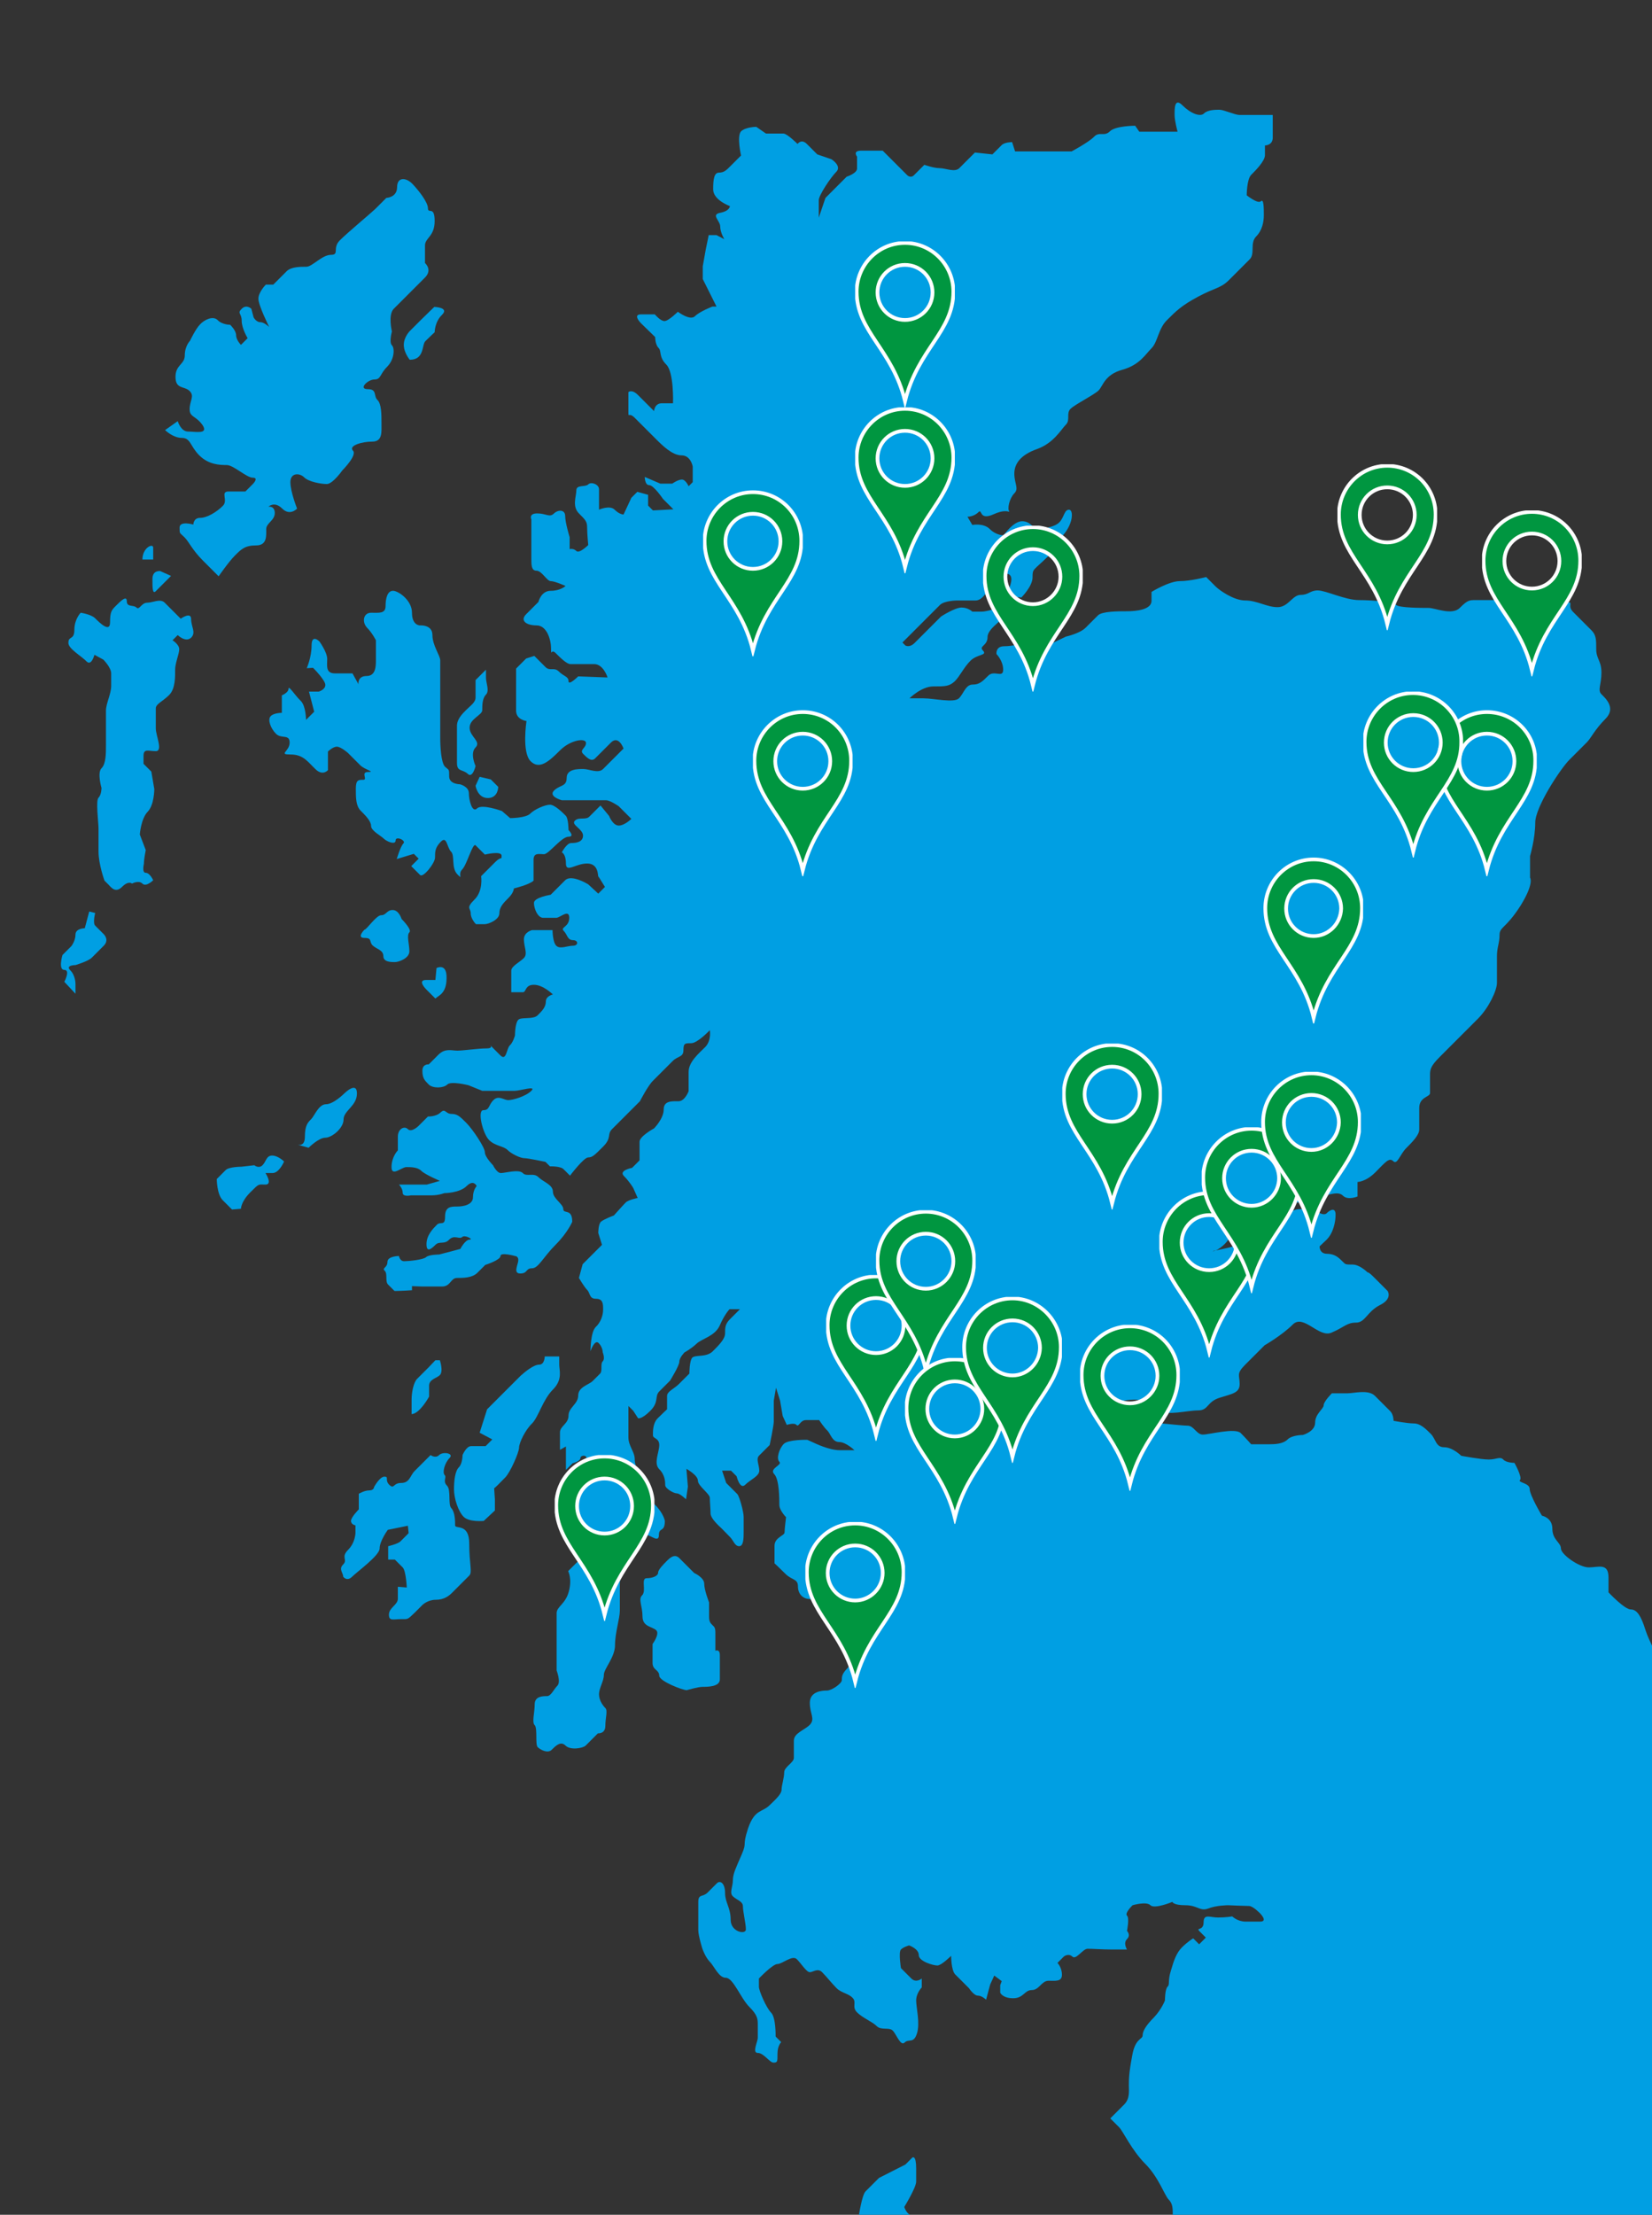 <?xml version="1.0" encoding="utf-8"?>
<!-- Generator: Adobe Illustrator 25.4.2, SVG Export Plug-In . SVG Version: 6.00 Build 0)  -->
<svg version="1.1" id="Layer_1" xmlns="http://www.w3.org/2000/svg" xmlns:xlink="http://www.w3.org/1999/xlink" x="0px" y="0px"
	 viewBox="0 0 444.3 595.3" style="enable-background:new 0 0 444.3 595.3;" xml:space="preserve">
<rect x="0" y="0" width="444.3" height="595.3" fill="#333333" stroke="none"/>
<style type="text/css">
	.st0{clip-path:url(#SVGID_00000021818415878791646840000009757787321066025858_);fill:#009FE3;}
	.st1{clip-path:url(#SVGID_00000023259390055677443060000008324297614585112961_);fill:#009640;}
	.st2{clip-path:url(#SVGID_00000023259390055677443060000008324297614585112961_);fill:none;stroke:#FFFFFF;stroke-miterlimit:10;}
	.st3{clip-path:url(#SVGID_00000163775599670585820820000003266604949931417234_);fill:#009640;}
	.st4{clip-path:url(#SVGID_00000163775599670585820820000003266604949931417234_);fill:none;stroke:#FFFFFF;stroke-miterlimit:10;}
	.st5{clip-path:url(#SVGID_00000169538342975020081050000002896828446770009022_);fill:#009640;}
	.st6{clip-path:url(#SVGID_00000169538342975020081050000002896828446770009022_);fill:none;stroke:#FFFFFF;stroke-miterlimit:10;}
	.st7{clip-path:url(#SVGID_00000163052121723611415740000008547013941165078965_);fill:#009640;}
	.st8{clip-path:url(#SVGID_00000163052121723611415740000008547013941165078965_);fill:none;stroke:#FFFFFF;stroke-miterlimit:10;}
	.st9{clip-path:url(#SVGID_00000139254336507483412180000002112745778739336081_);fill:#009640;}
	.st10{clip-path:url(#SVGID_00000139254336507483412180000002112745778739336081_);fill:none;stroke:#FFFFFF;stroke-miterlimit:10;}
	.st11{clip-path:url(#SVGID_00000016066622397482207160000008974304633182325632_);fill:#009640;}
	.st12{clip-path:url(#SVGID_00000016066622397482207160000008974304633182325632_);fill:none;stroke:#FFFFFF;stroke-miterlimit:10;}
	.st13{clip-path:url(#SVGID_00000171691758702805668400000005299905884178757036_);fill:#009640;}
	.st14{clip-path:url(#SVGID_00000171691758702805668400000005299905884178757036_);fill:none;stroke:#FFFFFF;stroke-miterlimit:10;}
	.st15{clip-path:url(#SVGID_00000122719086699954640810000009674063179640944053_);fill:#009640;}
	.st16{clip-path:url(#SVGID_00000122719086699954640810000009674063179640944053_);fill:none;stroke:#FFFFFF;stroke-miterlimit:10;}
	.st17{clip-path:url(#SVGID_00000173136075405030249710000007015772312162995897_);fill:#009640;}
	.st18{clip-path:url(#SVGID_00000173136075405030249710000007015772312162995897_);fill:none;stroke:#FFFFFF;stroke-miterlimit:10;}
	.st19{clip-path:url(#SVGID_00000036933011202731344590000000982369020923575975_);fill:#009640;}
	.st20{clip-path:url(#SVGID_00000036933011202731344590000000982369020923575975_);fill:none;stroke:#FFFFFF;stroke-miterlimit:10;}
	.st21{clip-path:url(#SVGID_00000090294388262550196750000007006081525119976835_);fill:#009640;}
	.st22{clip-path:url(#SVGID_00000090294388262550196750000007006081525119976835_);fill:none;stroke:#FFFFFF;stroke-miterlimit:10;}
	.st23{clip-path:url(#SVGID_00000157271358646756356670000016501038499853898677_);fill:#009640;}
	.st24{clip-path:url(#SVGID_00000157271358646756356670000016501038499853898677_);fill:none;stroke:#FFFFFF;stroke-miterlimit:10;}
	.st25{clip-path:url(#SVGID_00000031912056050044613740000008993163075917808574_);fill:#009640;}
	.st26{clip-path:url(#SVGID_00000031912056050044613740000008993163075917808574_);fill:none;stroke:#FFFFFF;stroke-miterlimit:10;}
	.st27{clip-path:url(#SVGID_00000044870954875368812590000013171658524017115544_);fill:#009640;}
	.st28{clip-path:url(#SVGID_00000044870954875368812590000013171658524017115544_);fill:none;stroke:#FFFFFF;stroke-miterlimit:10;}
	.st29{clip-path:url(#SVGID_00000031909019307641475790000014629308494474457000_);fill:#009640;}
	.st30{clip-path:url(#SVGID_00000031909019307641475790000014629308494474457000_);fill:none;stroke:#FFFFFF;stroke-miterlimit:10;}
	.st31{clip-path:url(#SVGID_00000126287796127747113810000016208540397935180978_);fill:#009640;}
	.st32{clip-path:url(#SVGID_00000126287796127747113810000016208540397935180978_);fill:none;stroke:#FFFFFF;stroke-miterlimit:10;}
	.st33{clip-path:url(#SVGID_00000152980643227771466730000000696745978574177665_);fill:#009640;}
	.st34{clip-path:url(#SVGID_00000152980643227771466730000000696745978574177665_);fill:none;stroke:#FFFFFF;stroke-miterlimit:10;}
	.st35{clip-path:url(#SVGID_00000049208143956119462190000016404183784624864400_);fill:#009640;}
	.st36{clip-path:url(#SVGID_00000049208143956119462190000016404183784624864400_);fill:none;stroke:#FFFFFF;stroke-miterlimit:10;}
	.st37{clip-path:url(#SVGID_00000012452007011740913530000009350968823209012895_);fill:#009640;}
	.st38{clip-path:url(#SVGID_00000012452007011740913530000009350968823209012895_);fill:none;stroke:#FFFFFF;stroke-miterlimit:10;}
	.st39{clip-path:url(#SVGID_00000142143371568120985710000007117375392644529340_);fill:#009640;}
	.st40{clip-path:url(#SVGID_00000142143371568120985710000007117375392644529340_);fill:none;stroke:#FFFFFF;stroke-miterlimit:10;}
	.st41{clip-path:url(#SVGID_00000029045109710043709230000012588656113187701125_);fill:#009640;}
	.st42{clip-path:url(#SVGID_00000029045109710043709230000012588656113187701125_);fill:none;stroke:#FFFFFF;stroke-miterlimit:10;}
</style>
<g>
	<defs>
		<rect id="SVGID_1_" x="-26.7" y="10.3" width="471" height="585"/>
	</defs>
	<clipPath id="SVGID_00000061466139060073893020000009655490774181033917_">
		<use xlink:href="#SVGID_1_"  style="overflow:visible;"/>
	</clipPath>
	<path style="clip-path:url(#SVGID_00000061466139060073893020000009655490774181033917_);fill:#009FE3;" d="M118.4,194.1v-10v-6.6
		c0-1.3-2.1-4-2.1-6.8c0-2.9-3.4-2.6-3.4-2.6s-2.1,0-2.1-3.4c0-3.4-3.7-5.9-5.1-5.9c-1.5,0-2,2-2,4.1c0,2.1-1.8,1.8-3.9,1.8
		c-2.1,0-2.5,2.5-1.1,4c1.4,1.4,2.4,3.4,2.4,3.4v5.3c0,1.6,0,4.3-2.5,4.3c-2.5,0-2.2,2.2-2.2,2.2l-1.6-2.9h-4.7
		c-2.6,0-2.1-2.1-2.1-3.9c0-1.8-2.1-4.7-2.1-4.7s-2.1-2.1-2.1,1.1c0,3.2-1.3,6.1-1.3,6.1l1.7-0.1c0,0,3.3,3.3,3.3,4.6
		c0,1.3-1.8,1.8-1.8,1.8h-2.6l1.4,5.4l-2.2,2.2c0,0,0-3.7-1.4-5.1c-1.5-1.4-3.3-4.3-3.3-3.3c0,1.1-1.8,1.8-1.8,1.8v4.7
		c0,0-2.2,0-3,0.9c-0.9,0.9,0,3.3,1.4,4.7c1.4,1.5,3.7,0,3.7,2.4c0,2.4-3.2,3.2,0.3,3.2c3.4,0,4.6,2,6.6,3.9c2,2,3.4,0.3,3.4,0.3
		V202c0,0,1.3-1.3,2.4-1.3c1.1,0,3,1.7,3,1.7s2.1,2.1,3.3,3.3c1.2,1.2,4.2,1.8,2.1,1.8c-2.1,0,0,2.1-1.3,2.1c-1.3,0-2,0-2,2.4
		c0,2.4,0,4.6,1.3,5.9c1.3,1.3,2.8,2.8,2.8,4.1c0,1.3,2.6,2.6,3.4,3.4c0.8,0.8,3.2,1.8,3.2,0.5c0-1.3,2.9,0,2.1,0.8
		c-0.8,0.8-1.8,4.2-1.8,4.2l4.6-1.4l1.3,1.3l-2,2c0,0,1.6,1.6,2.4,2.4c0.8,0.8,4-3.2,4-4.7c0-1.6,0-2.7,1.6-4.3
		c1.6-1.6,1.6,1.6,2.7,2.7c1.1,1.1,0,4.3,1.7,6.1c1.7,1.7,0,0,1.3-1.3c1.3-1.3,2.8-7.2,3.6-6.5c0.8,0.8,2.5,2.5,2.5,2.5
		s4.5-1.1,4.5,0.3c0,1.3,0,0-1.7,1.7c-1.7,1.7-2.2,2.2-3.8,3.8c0,0,0.6,4-1.8,6.3c-2.4,2.4-1,2.2-1,3.7c0,1.5,1.4,2.9,1.4,2.9h2.4
		c1,0,3.9-1.2,3.9-2.9c0-1.7,1.1-2.8,2.5-4.2c1.4-1.4,1.4-2.5,1.4-2.5s4.2-1,5.3-2.1v-5.6c0-2,1.5-1.5,2.8-1.5
		c1.3,0,4.7-4.7,6.6-4.7c1.8,0,0-1.8,0-1.8s0-3.2-0.8-3.9c-0.8-0.8-2.9-2.9-4.2-2.9c-1.3,0-4.1,1.2-5.3,2.4
		c-1.2,1.2-5.4,1.2-5.4,1.2L135,218c0,0-5.4-2-6.7-0.7c-1.3,1.3-2.2-2.2-2.2-4.1c0-1.8-2.4-2.4-2.4-2.4s-2.9,0-2.9-2.1
		c0-2.1,0-1.6-1.1-2.6c-1.1-1.1-1.3-5.5-1.3-7.9V194.1z"/>
	<path style="clip-path:url(#SVGID_00000061466139060073893020000009655490774181033917_);fill:#009FE3;" d="M127.9,211.2
		c0,0,0.5,3.3,3.3,3.3c2.8,0,2.8-3,2.8-3l-2-2l-3-0.7L127.9,211.2z"/>
	<path style="clip-path:url(#SVGID_00000061466139060073893020000009655490774181033917_);fill:#009FE3;" d="M125.8,208
		c1.3,1.3,2.1-2.1,2.1-2.1s-1.6-3.4,0-5c1.6-1.6-1.6-2.9-1.6-5.3c0-2.4,3.4-3.4,3.4-4.7c0-1.3,0-3.2,1-4.2c1-1,0-3.2,0-4.5V180
		l-2.8,2.8v4.7c0,1.3-1.4,2.2-2.5,3.3c-1.1,1.1-2.5,2.5-2.5,4.3v5v5C122.9,207.5,124.4,206.7,125.8,208"/>
	<path style="clip-path:url(#SVGID_00000061466139060073893020000009655490774181033917_);fill:#009FE3;" d="M23.3,177.8
		c1.3,1.3,2.1-1.8,2.1-1.8l2.4,1.3c0,0,2.1,2.1,2.1,3.7v3.4c0,2.1-1.4,4.7-1.4,6.6v4.7v4.5c0,2.4,0,5.1-1.2,6.3
		c-1.2,1.2,0,5.3,0,5.3s0,1.8-0.8,2.6c-0.8,0.8,0,6.6,0,8.4v6.1c0,3.4,1.6,7.8,1.6,7.8s0.3,0.3,1,1c0.7,0.7,1.9,2.5,3.7,0.7
		c1.8-1.8,2.7-0.9,2.7-0.9s1.8-1,2.8,0c1,1,2.9-0.9,2.9-0.9s-0.9-2-2-2c-1.1,0-0.5-2.4-0.5-2.4c0-1.3,0.5-3.7,0.5-3.7l-1.6-4.2
		c0,0,0.3-4.2,2.1-6.1c1.8-1.8,1.8-6.1,1.8-6.1l-0.8-4.7l-2.1-2.1v-2.1c0-2.1,1.3-1.3,3.3-1.3c2,0,0-4.2,0-6.1v-5.4
		c0-1.2,1.8-1.8,3.6-3.6c1.7-1.7,1.6-5,1.6-6.8c0-1.8,1.1-4.2,1.1-5.5c0-1.3-1.8-2.4-1.8-2.4l1.4-1.4c0,0,2.1,2.1,3.6,0.7
		c1.4-1.4,0-2.9,0-5c0-2.1-2.8-0.1-2.8-0.1l-2.1-2.1c0,0-1.1-1.1-2.2-2.2c-1.2-1.2-3.2,0-4.7,0c-1.6,0-2.1,2.1-2.9,1.3
		c-0.8-0.8-2.6,0-2.6-1.7c0-1.7-1.7,0-2.9,1.2c-1.2,1.2-1.6,1.6-1.6,4.5c0,2.9-2.9,0-4-1.1c-1.1-1.1-3.9-1.5-3.9-1.5
		s-1.7,1.7-1.7,4.6c0,2.8-1.6,1.6-1.6,3.4C18.2,174.3,22,176.4,23.3,177.8"/>
	<path style="clip-path:url(#SVGID_00000061466139060073893020000009655490774181033917_);fill:#009FE3;" d="M41.9,158.9
		c0.9-0.9,2.9-2.9,2.9-2.9l1.2-1.2l-2.9-1.3c0,0-2.1-0.3-2.1,2.1C41,158,41,159.8,41.9,158.9"/>
	<path style="clip-path:url(#SVGID_00000061466139060073893020000009655490774181033917_);fill:#009FE3;" d="M41.2,147.2
		c0-1.3-2.9,0-2.9,3.2h2.9V147.2z"/>
	<path style="clip-path:url(#SVGID_00000061466139060073893020000009655490774181033917_);fill:#009FE3;" d="M50.6,116
		c-2,0-2.8-2.8-2.8-2.8l-3.4,2.4c0,0,2.1,2.1,4.5,2.1c2.4,0,2.2,2.2,4.7,4.7c2.5,2.5,5.5,2.6,7.4,2.6c1.8,0,5.3,3.4,7,3.4
		c1.7,0,0,1.7,0,1.7l-2,2h-4.5c-2.4,0,0,2.4-1.6,3.9c-1.6,1.6-4.2,3.2-6.1,3.2c-1.8,0-1.8,1.8-1.8,1.8s-3.7-1.1-3.7,0.8
		c0,1.8,0,1.3,1.3,2.6c1.3,1.3,2,3.3,5,6.3c3,3,4.2,4.2,4.2,4.2s2.7-3.9,4.4-5.6c1.7-1.7,2.7-2.7,5.7-2.7c3,0,2.7-2.7,2.7-4.4
		c0-1.6,2.3-2.3,2.3-4.3c0-2-1.7-1.7-1.7-1.7s1.6-1.6,3.7,0.5c2.1,2.1,4,0,4,0s-1.8-4.5-1.8-7.1c0-2.6,2.5-2.5,3.7-1.3
		c1.2,1.2,4.5,1.8,6.1,1.8c1.6,0,4.2-3.7,4.2-3.7s4.1-4.1,2.8-5.3c-1.2-1.3,2.4-2.4,5.2-2.4c2.8,0,2.5-2.5,2.5-4.9
		c0-2.4,0-5.3-1.1-6.3c-1.1-1.1,0-2.9-2.6-2.9c-2.6,0,0-2.6,1.8-2.6c1.8,0,1.4-1.4,3.4-3.4c2-2,2.1-5,1.3-5.8c-0.8-0.8,0-3.7,0-3.7
		s-1.1-4.5,0.5-6.1c1.6-1.6,6.3-6.3,8.4-8.4c2.1-2.1,0-3.9,0-3.9v-4.7c0-2.1,2.6-2.4,2.6-6.6c0-4.2-1.8-1.8-1.8-3.4
		c0-1.6-2.4-4.7-4.2-6.6c-1.8-1.8-4.1-1.8-4.1,0.9c0,2.8-2.9,2.9-2.9,2.9s-1.6,1.6-3,3c-1.5,1.4-7.4,6.3-9.5,8.4
		c-2.1,2.1,0,3.9-2.4,3.9c-2.4,0-5,3.2-6.6,3.2c-1.6,0-4.1,0-5.3,1.2c-1.2,1.2-3.6,3.6-3.6,3.6h-2c0,0-2,2-2,3.8
		c0,1.8,2.9,7.6,2.9,7.6s-1.3-1.3-2.4-1.3s-1.8-1.3-1.8-1.3L67.6,83c0,0-1.3-1.3-2.6,0c-1.3,1.3,0,1.1,0,3.2c0,2.1,1.6,4.7,1.6,4.7
		l-1.8,1.8c0,0-1.3-1.3-1.3-2.6c0-1.3-1.6-2.8-1.6-2.8s-2.2,0-3.4-1.3c-1.3-1.2-3.6,0-4.7,1.2c-1.2,1.2-2.7,4.4-2.7,4.4
		s-1.4,1.4-1.4,3.9c0,2.5-2.5,2.5-2.5,5.8c0,3.4,2.4,2.4,3.8,3.8c1.4,1.4,0,2.6,0,4.9c0,2.2,1.7,1.7,3.5,4.3
		C56.1,116.8,52.6,116,50.6,116"/>
	<path style="clip-path:url(#SVGID_00000061466139060073893020000009655490774181033917_);fill:#009FE3;" d="M113.2,86
		c-1.2,1.2-3,3-3,3s-1.6,1.6-1.6,3.7c0,2.1,1.6,4,1.6,4c4,0,3.2-4,4.2-5c1.1-1.1,2.5-2.4,2.5-2.4s0-2.8,2-4.7c2-2-2.1-2.1-2.1-2.1
		S114.4,84.8,113.2,86"/>
	<path style="clip-path:url(#SVGID_00000061466139060073893020000009655490774181033917_);fill:#009FE3;" d="M17.3,260.7
		c1.7,0,0,3.2,0,3.2l3,3.2v-2.7c0,0,0-2.2-1.4-3.6c-1.4-1.4,1.4-1.4,1.4-1.4s3.4-1,4.4-2c1-1,1.6-1.6,3.2-3.2c1.6-1.6,0-3.1,0-3.1
		s-1.6-1.6-2.3-2.3c-0.7-0.7,0-3.4,0-3.4L24,245l-1.2,4.5c0,0-2.5,0-2.5,1.7c0,1.7-1.1,3.1-1.1,3.1l-2.4,2.4
		C16.8,256.7,15.6,260.7,17.3,260.7"/>
	<path style="clip-path:url(#SVGID_00000061466139060073893020000009655490774181033917_);fill:#009FE3;" d="M108,247
		c0,0-0.7-2.4-2.4-2.4c-1.6,0-1.7,1.4-3.1,1.4c-1.3,0-3.9,3.9-4.5,3.9c0,0-2.2,2.2,0,2.2c2.2,0,1.2,1,2.2,2c1,1,2.9,1.2,2.9,2.9
		c0,1.6,2.1,1.6,3.1,1.6c1,0,3.9-1,3.9-2.9c0-1.9-0.8-4.3,0-5.1C110.9,249.9,108,247,108,247"/>
	<path style="clip-path:url(#SVGID_00000061466139060073893020000009655490774181033917_);fill:#009FE3;" d="M76.4,312.2
		c0,0-1.6-1.6-3.2-1.6c-1.6,0-1.6,1.6-2.6,2.6c-1,1-2.2,0-2.2,0l-3.5,0.4c0,0-3.3,0-4.2,0.9c-0.9,0.9-2.4,2.4-2.4,2.4s0,4.1,1.6,5.7
		c1.6,1.6,2.5,2.5,2.5,2.5l2.4-0.2c0,0,0-1.9,2.5-4.4c2.5-2.5,2.1-2.1,4.1-2.1c2,0,0-3.1,0-3.1h1.9
		C75.1,315.3,76.4,312.2,76.4,312.2"/>
	<path style="clip-path:url(#SVGID_00000061466139060073893020000009655490774181033917_);fill:#009FE3;" d="M80.2,307.7l-0.3-0.1
		C80,307.6,80.1,307.7,80.2,307.7"/>
	<path style="clip-path:url(#SVGID_00000061466139060073893020000009655490774181033917_);fill:#009FE3;" d="M96,293.9
		c0-3.4-3.4,0-3.4,0s-2.9,2.9-4.9,2.9c-2,0-3.1,3.1-4,4c-0.9,0.9-1.7,1.7-1.7,4.7c0,2.4-1.3,2.3-1.9,2.2l2.9,0.8
		c0,0,2.7-2.7,4.5-2.7c1.7,0,4.9-2.5,4.9-4.9C92.4,298.5,96,297.3,96,293.9"/>
	<path style="clip-path:url(#SVGID_00000061466139060073893020000009655490774181033917_);fill:#009FE3;" d="M117.4,260.2l-0.3,3.2
		h-2.5c-2.5,0,0,2.5,0,2.5l2.5,2.5c0.7-0.8,3-1.2,3-5.5C120.2,258.7,117.4,260.2,117.4,260.2"/>
	<path style="clip-path:url(#SVGID_00000061466139060073893020000009655490774181033917_);fill:#009FE3;" d="M326,335.9
		c0.2,0,0.4-0.1,0.7-0.2C326.1,335.8,325.8,335.9,326,335.9"/>
	<path style="clip-path:url(#SVGID_00000061466139060073893020000009655490774181033917_);fill:#009FE3;" d="M131.5,281
		C131.5,281,131.5,281,131.5,281C131.5,281,131.5,281,131.5,281"/>
	<path style="clip-path:url(#SVGID_00000061466139060073893020000009655490774181033917_);fill:#009FE3;" d="M271.3,137.2
		C271.3,137.2,271.3,137.2,271.3,137.2C271.7,137.5,271.7,137.4,271.3,137.2"/>
	<path style="clip-path:url(#SVGID_00000061466139060073893020000009655490774181033917_);fill:#009FE3;" d="M677.1,783
		c-1.9-1.9-14.1-14.1-14.1-14.1s-9.1-6.8-15.4-6.8c-6.2,0-7.4-0.5-9-2.1c-1.6-1.6-3-1.4-5.3-1.4c-2.3,0-6.2-0.7-6.9,0
		c-0.7,0.7-6.5-0.2-6.5-0.2s-4.6-1.6-7.6-1.6c-3,0-6.2,1.4-8.3,1.4c-2.1,0-3.8-1.7-5.3-0.2c-1.5,1.5-4.2,1.6-4.2,3.2
		c0,1.6-0.9,3.5-0.9,4.6c0,1.2-1.8,3.9-1.8,3.9l-0.5,3.7c0,0-5.1,3.2-5.1,7.2c0,3.9-1.2-0.9-3-2.8c-1.8-1.8-3.9-0.9-6-0.9
		c-2.1,0-4,1.4-4-2c0-3.4-0.9-5.3-1.9-5.3c-1,0-4.7-3.4-6.5-3.4c-1.8,0-3.7,0.9-1.8-0.9c1.8-1.8-0.1-2.4,2.3-4.9
		c2.4-2.4,3.2-3.2,6-6c2.8-2.8,3.8-5.2,6.7-8.1c2.9-2.9,4.3-1.7,5.5-2.9c1.2-1.2,1.2-0.8,1.2-5.4c0-4.6,1-5.8,0-9.2
		c-1-3.5-1.6-8.9-4-11.3c-2.4-2.4-2.3-5.6-2.3-5.6l0.8-1.9l-1.2-1.2c0,0-3.3-6.7-4.3-10.4c-1.1-3.7-10.2-7.2-12-8.9
		c-1.7-1.7-10.6-7.8-13.9-11.1c-3.3-3.3-2.4-3.9-4.1-5.6c-1.7-1.7-3.3-3.3-4.3-4.3c-1.1-1.1-6.3,1.1-8.3,1.1c-2,0-3.7,0-2.6-1.1
		c1.1-1.1,6.6-1.2,8.3-2.8c1.6-1.6,4.6,0,6.2,1.6c1.6,1.6,6.6,6.6,8.4,8.4c1.7,1.7,5,2.4,7,2.4c2,0,4.6-1.7,6.5-1.7
		c2,0,6.1,4.1,6.1,4.1s0-3.7-2-5.6c-2-2-4-7.3-6.7-10c-2.7-2.7-11.1-17.2-14.1-23.9c-3-6.7-3-14.1-3-14.1s0.9-3,2.1-4.2
		c1.2-1.2,2.3-2.3,4.9-2.3c2.6,0,2.3-2.3,1.3-3.3c-1-1-5.9-2.8-7-2.8c-1.1,0-3.7-1.1-3.7-2.8c0-1.8-1.3-1.3-1.3-3.9
		c0-2.7-2.9-2.9-4.5-2.9c-1.6,0-1.6-1.6-2.8-2.8c-1.2-1.2-2.3-2.3-2.3-3.6c0-1.3-0.2-4.8-2-6.5c-1.7-1.7-4.3-6.7-5.2-7.6
		c-0.9-0.9-2-2-2-4.1c0-2.2-2.3-4.5-3.9-6.1c-1.6-1.6-11.3-8.5-13.3-8.5s-6.7-1.6-7.7-1.6c-1,0-2.3-2.3-4-2.3
		c-1.7,0-3.3-1.3-3.3-1.3s-2.6,0-4.3-1.7c-1.7-1.7-7.2-2.8-7.9-3.6c-0.8-0.8-2.1-2.1-2.1-4.9c0-2.8-1.7-1.7-2.9-2.9
		c-1.2-1.2-5.1-5.1-6.4-6.4c-1.3-1.3-1.3-3.9-1.3-8.5c0-4.6-2.4-5.6-2.4-7.2c0-1.5-1-4.1-1-7.2c0-3,0-4.9-1.9-6.7
		c-1.8-1.8-3-5.2-3-7.6c0-2.4-1.7-1.7-1.7-3.7c0-1.9-5.4-8.7-4.1-10c1.3-1.3,0-2.4,0-3.7c0-1.3-1.1-4.1-1.1-5.7c0-1.5-3.3-3.3-2-7.8
		c1.3-4.6,0-3.3,0-4.8c0-1.5-3.5-3.5-3.5-5.4c0-2,2.4-2.4,2.4-4.3v-4.6c0-1.3-1.1-3-1.1-5.6c0-2.6-2.6-6.5-3.7-10
		c-1.1-3.5-2.2-5.4-3.9-5.4c-1.7,0-6-4.6-6-4.6v-4c0-4-2.7-2.7-5.3-2.7c-2.6,0-7.5-3.5-7.5-5.1c0-1.6-2.3-2.3-2.3-5.3
		c0-3-2.8-3.5-2.8-3.5s-3.3-5.5-3.3-7.2c0-1.6-3.3-1.7-2.6-2.4c0.7-0.7-1.5-4.6-1.5-4.6s-2.2,0-3-0.9c-0.9-0.9-1.8,0-3.9,0
		c-2.1,0-7.4-1-7.4-1s-2.3-2.3-4.6-2.3c-2.3,0-2.2-2.2-3.6-3.6c-1.4-1.4-2.8-2.8-4.6-2.8c-1.7,0-5.4-0.7-5.4-0.7s0-1.7-0.9-2.6
		c-0.9-0.9-2.3-2.3-4.1-4.1c-1.8-1.8-5.6-0.7-7.4-0.7h-4.2c0,0-2.2,2.2-2.2,3.2c0,1-2.3,2.3-2.3,4.7c0,2.4-3.3,3.3-3.3,3.3
		s-2.9,0-4.1,1.2c-1.2,1.2-3.3,1.3-5,1.3h-4.8c0,0-1.3-1.5-2.8-3c-1.5-1.5-8.5,0.4-10.2,0.4c-1.7,0-2.4-2.4-4.1-2.4
		c-1.7,0-11.3-1.1-12.6-1.1c-1.3,0-3.7-1.4-5-1.4h-4.7c-2.3,0-3.4-3.4-4.3-4.3c-0.9-0.9-1.5-3.4-0.8-2.6c0.8,0.8,5.4,3.3,7.2,3.3
		c1.7,0,2.8-0.9,5.9-0.9c3,0,5.7,1.5,7.2,2.9c1.5,1.5,7,0,9.9,0c2.9,0,2.3-2.3,5.8-3.4c3.5-1.1,5.4-1.3,5.4-3.7c0-2.4-1-2.7,1.5-5.2
		c2.5-2.5,5.2-5.2,5.2-5.2s4.7-2.7,7.6-5.6c2.9-2.9,7,3.7,10.4,2.2c3.5-1.5,4.1-2.7,6.6-2.7c2.5,0,2.9-2.9,6.4-4.7
		c3.5-1.7,2.1-3.8,2.1-3.8s-2.4-2.4-3.8-3.8c-1.4-1.4-1.6-1.2-1.6-1.2s-2.1-2.1-4-2.1c-2,0-1.9,0-2.8-0.9c-0.9-0.9-2-2-4.1-2
		c-2.1,0-2-2-2-2l1.9-1.8c1.8-1.8,2.4-4.8,2.4-6.7c0-2-1.4-1.4-2.4-0.4c-1,1-3.5-1.1-3.5-1.1h-3.5c-3.5,0-3,2.4-4.8,2.4
		c-1.7,0-3.9,2-3.9,2s-4.9,2.9-6.3,4.3c-1.1,1.1-5.9,2-7.8,2.4c-0.3,0.1-0.5,0.2-0.7,0.2c-0.3,0,0-0.1,0.7-0.2
		c1.4-0.6,3.5-2.6,3.5-3.4c0-1,2.6-2.6,4.1-4.1c1.5-1.5,2.2-2.2,3.4-3.4c1.2-1.2,5.2-2,7-2h5.9c2,0,2.5,0.1,2.5,0.1s2.1-2.1,3.2-2.1
		c1.1,0,3.3-1.1,4.6,0.2c1.3,1.3,3.9,0.2,3.9,0.2v-3.9c0,0,2.2,0,4.8-2.6c2.6-2.6,3.7-4.1,4.8-3c1.1,1.1,1.8-1.8,3.5-3.5
		c1.6-1.6,3.5-3.5,3.5-5v-5.8c0-3,2.9-2.9,2.9-4v-4.6c0-1.7,0-2.5,2.7-5.2c2.7-2.7,2.6-2.6,3.9-3.9c1.3-1.3,3.4-3.4,6.3-6.3
		c2.9-2.9,5.1-7.6,5.1-9.6v-7.2c0-2.4,0.7-3.5,0.7-5.7c0-2.2,1.7-1.7,5.6-7.8c3.8-6.1,2.6-7.6,2.6-7.6v-5.8c0,0,1.4-4.7,1.4-9
		c0-4.2,6.8-14.5,9.2-16.9c2.4-2.4,3.7-3.7,4.7-4.7c1.1-1.1,2.1-3.4,5-6.3c2.9-2.9,0-5.5-1.1-6.6c-1.1-1.1,0-2.6,0-5.8
		c0-3.2-1.4-3.7-1.4-6.3c0-2.6,0-3.8-1.3-5.1c-1.3-1.3-3.3-3.3-4.9-4.9c-1.6-1.6,0-2.6-1.3-2.6c-1.3,0-4.9-0.7-4.9-0.7l-1.4-1.5
		c-1.4-1.4-8.4-1.6-9.5-0.5c-1.1,1.1-2.1,2.1-4.2,2.1h-5c-1.6,0-2.1,0-4.2,2.1c-2.1,2.1-6.6,0-8.4,0c-1.8,0-7.9,0-8.7-0.8
		c-0.8-0.8-6.3-1.3-10-1.3c-3.7,0-8.9-2.6-11.1-2.6c-2.1,0-2.4,1.2-4.6,1.2s-3.3,3.3-6.2,3.3c-2.9,0-5.5-1.8-8.7-1.8
		c-3.2,0-7.1-2.9-7.9-3.7c-0.8-0.8-2.6-2.6-2.6-2.6s-4.2,1.1-7.1,1.1c-2.9,0-7.6,2.9-7.6,2.9v2.4c0,2.4-4.2,2.8-6.6,2.8
		c-2.4,0-6.7,0-7.8,1.1c-1.1,1.1-1.7,1.7-3.3,3.3c-1.6,1.6-5.3,2.4-5.3,2.4l-7.1,3.4c0,0-3.7,0-4.5-0.8c-0.8-0.8-2.6,0-5,0
		c-2.4,0-2.1,2.1-2.1,2.1s1.8,1.8,1.8,4.2c0,2.4-2.4,0-4,1.6c-1.6,1.6-2.4,2.4-4.2,2.4c-1.9,0-2.4,2.4-3.7,3.7c-1.3,1.3-6.8,0-9.5,0
		h-3.8c0,0,3.2-3.2,6.4-3.2c3.2,0,4.3,0,5.8-1.4c1.4-1.4,2.4-3.7,4.2-5.5c1.8-1.8,4.6-1.4,3.4-2.7c-1.3-1.3,1.2-1.2,1.2-3.7
		c0-2.5,5.1-5.1,6.7-7.8c1.6-2.6-1.6-1.6-2.4-0.8c-0.8,0.8-4.7,1.8-5.8,1.8h-2.6c0,0-1.1-1.1-2.9-1.1c-1.8,0-5.5,2.4-5.5,2.4
		s-5.7,5.7-7.1,7.1c-1.4,1.4-2.5,0.7-2.5,0.7l-0.8-0.8l3.3-3.3c0,0,5.7-5.7,6.8-6.8c1.2-1.2,4.7-1.2,4.7-1.2h4.9
		c2.2,0,3.6-3.6,5.7-5.7c2.1-2.1,3.9-1.8,3.9,0c0,1.8-1.6,4.5-1.6,4.5l4.3,0.4c0,0,3-3,3-5.4c0-2.4,0.1-1.7,4-5.5
		c3.8-3.8,0.4-2,3.7-5.3c3.3-3.3,3.4-7.4,2.1-7.4c-1.3,0-1.3,2.1-2.6,3.4c-1.3,1.3-4.2,1.7-5.7,1.7c-1.4,0-2-2-4.3-2
		c-2.4,0-5,3.8-5,3.8s-2,0-3.7-1.7c-1.7-1.7-4.7-1.1-4.7-1.1l-1.3-2.2c0,0,1.7,0,2.9-1.2c1.2-1.2,0,2.4,4.2,0.5
		c2.4-1.1,3.7-0.8,4.2-0.6c-0.7-0.8,0-3.7,1.3-5c1.3-1.3,0-2.6,0-5.3c0-2.6,1.6-5,6.1-6.6c4.5-1.6,6.5-5.3,7.8-6.6
		c1.2-1.2,0-3,1.2-4.2c1.2-1.2,6.6-3.9,7.6-5c1.1-1.1,1.6-4.2,6.3-5.5c4.7-1.3,6.2-4.1,7.9-5.8c1.7-1.7,1.8-5.3,4.2-7.6
		c2.4-2.4,3.9-3.9,8.4-6.3c4.5-2.4,6-2.2,8.2-4.4c2.2-2.2,4.1-4.1,5.6-5.6c1.5-1.5,0-4.3,1.7-6.1c1.7-1.7,2.1-4,2.1-5.8
		c0-1.8,0-4.5-0.8-3.7c-0.8,0.8-3.8-1.6-3.8-1.6s0-4.3,1.2-5.5c1.2-1.2,3.7-3.7,3.7-5.3v-2.6c0,0,2.1,0,2.1-2.1v-6.1h-3.7h-5.3
		c-1.1,0-4.2-1.4-5.3-1.4s-3.2,0-4.2,1c-1,1-3.6,0-5.8-2.2c-2.2-2.2-2.1,1.1-2.1,2.6c0,1.6,0.8,4.5,0.8,4.5h-5.8h-4.5l-1.1-1.6
		c0,0-5.3,0-6.8,1.5c-1.5,1.5-2.8,0-4.2,1.4c-1.4,1.5-6.1,4-6.1,4h-4.7h-6.6h-3.9l-0.8-2.5c0,0-2,0-2.8,0.8
		c-0.8,0.8-2.5,2.5-2.5,2.5l-4.7-0.5l-2,2c0,0-1.1,1.1-2.2,2.2c-1.2,1.2-3.7,0-5.3,0c-1.6,0-4.1-0.9-4.1-0.9s-1.8,1.8-2.8,2.8
		c-0.9,0.9-1.8,0-1.8,0l-1.4-1.4c0,0-1.7-1.7-3.2-3.2c-1.4-1.4-2-2-2-2h-5.8c-2.4,0-1.1,1.6-1.1,1.6v3.2c0,1.3-2.8,2.2-2.8,2.2
		s-1.2,1.2-5.7,5.7l-1.8,5.3v-4.7c0-1.3,3.2-6.1,4.7-7.6c1.6-1.6-1.3-3.4-1.3-3.4l-3.8-1.3c0,0-1.3-1.3-2.8-2.8
		c-1.5-1.5-2.5,0-2.5,0s-2.8-2.8-3.8-2.8h-4.7l-2.6-1.8c0,0-2.8,0-4.1,1.2c-1.2,1.3,0,6.5,0,6.5s-2.1,2.1-3,3
		c-0.9,0.9-1.6,1.6-2.9,1.6c-1.3,0-1.6,1.6-1.6,4.5c0,2.9,4.5,4.5,4.5,4.5s0,1.3-2.6,1.8c-2.6,0.5,0,2.1,0,3.7
		c0,1.6,1.1,3.4,1.1,3.4l-2.1-1.1h-2.1l-0.8,3.9l-0.8,4.5v3.4l3.7,7.4h-1.1c0,0-3.4,1.3-4.7,2.6c-1.3,1.3-4.6-1.2-4.6-1.2
		s-2.5,2.5-3.6,2.5c-1.1,0-2.6-1.8-2.6-1.8h-3.7c-2.4,0,0,2.4,0,2.4l3.8,3.7c0,0,0,2,0.9,2.9c0.9,0.9,0,2.4,2.1,4.5
		c2.1,2.1,1.8,10.4,1.8,10.4h-3c-2,0-2.1,2.1-2.1,2.1s-2.6-2.6-4.3-4.3c-1.7-1.7-2.6-0.8-2.6-0.8v5.2c0,2,0,0,1.7,1.7
		c1.7,1.7,2.1,2.1,2.1,2.1s1.8,1.8,3.6,3.6c1.7,1.7,4.4,4.4,6.9,4.4c2.5,0,3,3,3,3v4.2l-1.1,1.1c0,0-0.8-1.8-1.8-1.8
		c-1.1,0-2.6,1.1-2.6,1.1h-3.2l-4.2-1.8c0,0,0,2.2,1.2,2.2c1.2,0,3.7,3.7,3.7,3.7l2.8,2.8l-5.5,0.3l-1.3-1.3v-2.9l-2.9-0.8l-1.6,1.6
		l-2.1,4.5c0,0-1.1,0-2.4-1.3c-1.3-1.3-4.2,0-4.2,0v-5.5c0-1.3-2.1-2.1-2.9-1.3c-0.8,0.8-3.2,0-3.2,1.6c0,1.6-1.2,4.3,0.7,6.2
		c1.8,1.8,2.2,2.2,2.2,3.8c0,1.6,0.3,4.7,0.3,4.7s-2.4,2.4-3.2,1.6c-0.8-0.8-1.8-0.5-1.8-0.5v-3.2c0,0-1.2-3.9-1.2-5.7
		c0-1.7-1.8-1.8-3-0.7c-1.2,1.2-2.1,0-4.5,0c-2.4,0-1.6,1.6-1.6,1.6v5.8v4.7c0,1.8,0,3.3,1.4,3.3s2.8,2.8,3.8,2.8c1.1,0,4,1.3,4,1.3
		s-1.3,1.3-4,1.3c-2.6,0-3.3,3-3.3,3s-1.6,1.6-3.3,3.3c-1.7,1.7,0,3,2.8,3c2.8,0,3.9,3.9,3.9,6.2c0,2.3,0,0,1.2,1.2c1.2,1.2,3,3,4,3
		h6.4c2.5,0,3.6,3.6,3.6,3.6l-7.9-0.3c0,0-2.6,2.6-2.6,1.3c0-1.3-1.3-1.3-2.6-2.6c-1.3-1.3-2.4,0-3.6-1.2c-1.2-1.2-3-3-3-3l-2.2,0.7
		l-2.7,2.7V191c0,2.5,2.8,2.8,2.8,2.8s-1.3,8.4,1.1,10.8c2.4,2.4,5,0,7.9-2.9c2.9-2.9,7-3.4,7-2c0,1.4-1.8,1.8-0.8,2.9
		c1.1,1.1,2.2,2.2,3.2,1.3c0.9-0.9,2.2-2.2,4.3-4.3c2.1-2.1,3.4,1.6,3.4,1.6s-4.2,4.2-5.5,5.5c-1.3,1.3-3.7,0-5.3,0s-4.5,0-4.5,2.4
		c0,2.4-1.8,1.8-3.4,3.4c-1.6,1.6,2.1,2.6,2.1,2.6h6.1h5.8c1.1,0,3.4,1.6,3.4,1.6l3.4,3.4c0,0-1.8,1.8-3.4,1.8
		c-1.6,0-2.6-2.6-2.6-2.6l-2.3-2.8c0,0-2,2-3,3c-1,1-2.8,0-3.9,1.1c-1.1,1.1,2.2,2.2,2.2,4c0,1.8-2,2-3.2,2c-1.2,0-2.5,2.5-2.5,2.5
		s1.1,0.4,1.1,3c0,2.6,2.6,0,5.7,0c3,0,3,3,3,4.5v-1.1l1.8,2.9l-1.8,1.8l-2.7-2.5c0,0-4.5-2.8-6.2-1.1c-1.7,1.7-3.9,3.9-3.9,3.9
		s-4.5,0.7-4.5,2.2c0,1.5,1,4,2.5,4h3.5c1,0,3.5-2.5,3.5,0c0,2.5-2.5,2.5-1.5,3.5c1,1,1,2.5,2.5,2.5c1.5,0,1.5,1.5,0,1.5
		c-1.5,0-3.5,1-4.5,0c-1-1-1-4.2-1-4.2h-5.5c0,0-2.2,0.5-2.2,2.5c0,2,1.1,3.9,0,5c-1.1,1.1-3.4,2.2-3.4,3.4v3.1v2.7h3.1
		c1,0,0.5-2,3-2c2.5,0,5.1,2.6,5.1,2.6s-1.9,0.4-1.9,1.9c0,1.5-1,2.5-2.2,3.7c-1.2,1.2-4.4,0.4-5.2,1.2c-0.9,0.9-0.9,4.2-0.9,4.2
		s-0.5,1.9-1.4,2.7c-0.9,0.9-0.9,4.4-2.6,2.6c-1.6-1.6-2.6-2.6-2.7-2.7c0.2,0.2,0.8,0.9-1,0.9c-2.1,0-6.3,0.6-7.8,0.6
		c-1.5,0-3.2-0.7-5,1c-1.7,1.7-2.7,2.7-2.7,2.7s-1.7-0.2-1.7,1.7c0,2,0.6,2.6,1.7,3.7c1.1,1.1,4,1,5,0c1-1,5.7,0.2,5.7,0.2l3.7,1.5
		h8.7c1.5,0,6-1.5,4.5,0c-1.5,1.5-5,2.5-6.2,2.5c-1.2,0-2.6-1.4-4,0c-1.4,1.4-1,2.7-2.7,2.7c-1.7,0-0.2,6.2,1.5,8
		c1.7,1.7,3.9,1.6,5,2.7c1.1,1.1,3.5,2.2,4.5,2.2c1,0,5.7,1,5.7,1l1.2,1.2c0,0,2.9-0.1,3.7,0.8c0.9,0.9,1.7,1.7,1.7,1.7
		s3.7-4.9,4.9-4.9c1.1,0,1.7-0.6,4-2.9c2.4-2.4,1-3.3,2.4-4.7c1.3-1.3,2.5-2.5,3.8-3.8c1.4-1.4,3.7-3.7,3.7-3.7s2.2-4.3,3.6-5.6
		c1.4-1.4,3.9-3.9,5.2-5.2c1.4-1.4,2.9-1,2.9-2.9c0-1.9,0.4-1.9,2.1-1.9s5-3.5,5-3.5s0.5,2.7-1.2,4.5c-1.7,1.7-4.5,4-4.5,6.7v5.2
		c0,0-1,2.7-2.7,2.7c-1.7,0-4-0.2-4,2.2c0,2.5-2.6,5.1-2.6,5.1s-3.9,2.1-3.9,3.6v5l-2,2c0,0-3.7,0.7-2.2,2.2
		c1.5,1.5,2.5,3.2,2.5,3.2l1.2,2.7c0,0-2.5,0.5-3.2,1.2c-0.7,0.7-3.2,3.5-3.2,3.5s-2.7,1-3.5,1.7c-0.7,0.7-0.7,3-0.7,3l1,3.2
		l-5.2,5.2l-1,3.7c0,0,1.4,2.4,2.2,3.2c0.9,0.9,0.5,2.4,2.4,2.4c1.9,0,1.9,1.4,1.9,2.9s-0.6,3.4-2,4.7c-1.4,1.4-1.4,6.5-1.4,6.5
		s1.1-3.3,2.2-2.2c1.1,1.1,1.1,2.5,1.1,2.5s0.7,1.7,0,2.4c-0.7,0.7,0,2.6-0.7,3.3c-0.7,0.7-1,1-2,2c-1,1-3.9,1.6-3.9,3.9
		s-2.6,3.2-2.6,5.4c0,2.2-2.3,2.8-2.3,4.5v4.7l1.6-0.9v2.8v3.5l1.8-1.8c0,0,2.1-0.5,2.1-1.4c0-0.9,2.6-1.1,1.3,1.3
		c-1.3,2.4-0.7,3.7-1.3,4.3c-0.7,0.7-1.8,1.8-2.7,2.7c-0.9,0.9-0.9,4.2-0.9,5.8c0,1.5,1.1,3.5,2,3.5c0.9,0,2.4,0.4,2.4,1.5
		c0,1.1,1.8,1.7,2.4,1.1c0.7-0.6-2.3,6-3.7,7.4c-1.4,1.4-2.8,2.8-2.8,2.8s1.1,2,0.2,5.4c-0.9,3.5-3.3,4.1-3.3,5.9v5.3v10.1
		c0,0,1.2,3.1,0.2,4.1c-1,1-1.7,2.8-2.8,2.8c-1.1,0-3.3,0-3.3,2.2c0,2.2-0.8,4.9,0,5.6c0.8,0.8,0.1,5.2,0.8,5.9
		c0.7,0.7,2.7,1.8,3.8,0.7c1.1-1.1,2.4-2.4,3.7-1.1c1.3,1.3,4.7,0.7,5.4,0c0.8-0.8,3.3-3.3,3.3-3.3s2,0.2,2-2c0-2.2,0.7-4.1,0-4.8
		c-0.6-0.6-1.7-2-1.7-3.7c0-1.7,1.3-3.5,1.3-5.2c0-1.7,3-4.7,3-8s1.3-7.2,1.3-9.3v-6.3c0-1.5-0.1-3.4,1.7-5.2c1.8-1.8,0.7-3.9,1.8-5
		c1.1-1.1,2.6-3.8,3.7-3.8c1.1,0,3.3,2.2,3.3,0c0-2.2,1.6-0.6,1.6-3.8c0,0-0.3-2-2.7-4.4c-2.4-2.4-3.9-4.6-3.9-5.9
		c0-1.3-1.5-4.3-1.5-6.3c0-2-1.7-3.5-1.7-5.9v-4.3v-4.1l1.3,1.3l1.3,2c0,0,0.9,0.4,3.3-2c2.4-2.4,1.1-3.9,2.4-5.2
		c1.3-1.3,2.9-2.9,2.9-2.9s2.5-4,2.5-5.1c0-1.1,1.4-2.5,1.4-2.5s1.7-0.9,3.2-2.3c1.4-1.4,5-2,6.3-5c1.3-3,2.6-4.3,2.6-4.3h2.8
		c0,0-1.4,1.4-2.7,2.7c-1.3,1.3-1.3,2.3-1.3,3.8c0,1.5-1.6,3.1-3.3,4.8c-1.7,1.7-4.6,0.9-5.5,1.7c-0.8,0.8-0.8,4.3-0.8,4.3
		s-1.5,1.5-2.8,2.8c-1.3,1.3-3.2,2-3.2,3.2v3.6c0,0-1.1,1-2.5,2.4c-1.4,1.4-1.3,3.7-1.3,4.6c0,0.9,1.7,0.7,1.7,2.6
		c0,2-1.6,4.9,0,6.5c1.6,1.6,1.6,3.5,1.6,4.3c0,0.9,2.3,2.2,3.1,2.2c0.9,0,2.5,1.6,2.5,1.6l0.5-3.4l-0.4-4.8c0,0,3.1,1.7,3.1,3.2
		c0,1.4,3.2,3.5,3.2,4.6c0,1.1,0.2,3.1,0.2,4.2c0,1.1,1.5,2.6,2.2,3.3c0.7,0.6,2.1,2.1,3,3c1,1,1.3,2.5,2.5,2.5s1.2-2.3,1.2-3.8
		v-4.1c0-1.3-1.1-5.4-1.7-6.1c-0.7-0.7-3-3-3-3l-1.1-3.3h2.4l1.5,1.5c0,0,0.9,3.7,2.3,2.3c1.4-1.4,3.8-2.3,3.8-3.8
		c0-1.5-1-3.2,0-4.1c1-1,2.8-2.8,2.8-2.8s1.1-5.2,1.1-6.3v-5.6l0.6-3.5l1.1,3.5l0.7,4.1l1.1,2.4c0,0,2-0.7,2.6,0
		c0.7,0.7,0.9-1.3,2.6-1.3h3.5c0,0,1.3,2,2.2,2.8c0.9,0.9,1.3,3.1,3.2,3.1c1.8,0,4.1,2.2,4.1,2.2h-4c-2.8,0-6.7-1.9-6.7-1.9l-2-0.9
		c0,0-5.1-0.1-6.3,1.1c-1.2,1.2-2.1,3.9-1.2,4.8c0.9,0.9-2.8,1.8-1.4,3.3c1.4,1.4,1.4,6.7,1.4,8.3c0,1.5,1.8,3.3,1.8,3.3
		s-0.4,3.2-0.4,4.1c0,0.9-2.7,1.3-2.7,3.6v4.7c0,0,1.1,1,2.9,2.8c1.8,1.8,3.4,1.3,3.4,3.4c0,2.1,1.4,3.4,3.2,3.4
		c1.7,0,3.7,2,5.1,3.4c1.4,1.4,2.9,0,2.9,2.9v3.9c0,0,2.1,1.1,2.1,2.1c0,1,1.7,4.6,0.1,6.2c-1.6,1.6-1.6,2.4-1.6,3.3
		c0,0.9-2.7,2.8-4,2.8c-1.3,0-4.6,0.2-4.6,3.3c0,3,1.5,4.3,0,5.9c-1.5,1.5-4.3,2.2-4.3,4.3v4.6c0,1.3-2.6,2.4-2.6,3.9
		c0,1.5-0.7,3.5-0.7,4.6c0,1.1-1.2,2.3-3.2,4.2c-2,2-4,1-5.8,6.2c-1.7,5.2-0.2,3.5-1.7,7c-1.5,3.5-2.4,5.2-2.4,7c0,1.7-1,3.4,0,4.3
		c1,1,2.7,1.3,2.7,2.7c0,1.4,0.8,4.7,0.8,6.2c0,1.5-4.1,0.7-4.1-2.6c0-3.3-1.5-4.6-1.5-7.2c0-2.6-1.3-3.5-2.2-2.6
		c-0.9,0.9-1.2,1.2-2.5,2.5c-1.3,1.3-2.5,0.3-2.5,2.5v7.6c0,1.5,1.1,5,1.1,5s0.8,2.3,2,3.5c1.2,1.2,2.4,4.3,4.3,4.3
		c2,0,4,5.5,6.3,7.8c2.3,2.3,2.3,3.3,2.3,5v3.3c0,1.1-1.6,4.1,0,4.1c1.6,0,3.2,2.6,4.2,2.6c1.1,0,1.1-0.2,1.1-2.4c0-2.2,1-3.1,1-3.1
		l-1.5-1.5c0,0,0.1-5.1-1.2-6.4c-1.3-1.3-3.3-5.9-3.3-7v-2.2c0,0,3.7-3.9,5-3.9c1.3,0,4-2.5,5.2-1.3c1.2,1.2,2.6,3.5,3.5,3.5
		c0.9,0,2.1-1.2,3.3,0c1.2,1.2,2.6,3,3.9,4.3c1.3,1.3,3.2,1.4,4.3,2.6c1.2,1.2-0.3,2.4,1.2,3.9c1.5,1.5,4.1,2.5,5.3,3.7
		c1.2,1.2,3.3,0.2,4.3,1.2c1,1,2.1,4.3,3.2,3.2c1.1-1.1,2.4,0.4,3.3-2.4c0.9-2.8-0.2-6.9-0.2-8.9c0-2,1.5-3.5,1.5-3.5v-2.4
		c0,0-1.5,1.3-2.8,0c-1.3-1.3-2.8-2.8-2.8-2.8s-0.7-4.3,0-5c0.7-0.7,2.2-1.1,2.2-1.1s2.6,0.9,2.6,2.6c0,1.7,3.9,2.8,5,2.8
		c1.1,0,3.7-2.6,3.7-2.6s0,3.9,1.1,5c1.1,1.1,3.7,3.7,3.7,3.7s1.3,2,2.4,2c1.1,0,2.2,1.1,2.2,1.1l1.1-4.1l1.1-2.4l2,1.5l-0.4,1.1v2
		c0,0,0.6,1.5,3.5,1.5c2.8,0,3-2.2,5-2.2c2,0,2.6-2.5,4.5-2.5c1.8,0,3.6,0.3,3.6-1.6c0-2-1.2-3.2-1.2-3.2l1.7-1.7c0,0,1.2-1,2.3,0
		c1,1,2.8-2.1,4.1-2.1c1.3,0,4.1,0.2,6.3,0.2h4.3c0,0-1.1-1.7,0-2.8c1.1-1.1,0-2.2,0-2.2s0.7-3.5,0-4.1c-0.7-0.7,1.5-2.8,1.5-2.8
		s3.7-1.1,4.8,0c1.1,1.1,5.9-0.9,5.9-0.9s0.2,0.9,3.5,0.9c3.3,0,3.9,1.7,6.1,0.9c2.2-0.9,5.4-0.9,5.4-0.9s4.6,0.2,5.6,0.2
		c1.1,0,3,2,3,2s2.2,2.2,0,2.2h-3.9c-2.2,0-3.6-1.4-3.6-1.4s-1.6,0.3-3.8,0.3c-2.2,0-3.9-1.1-3.9,1.3c0,2.4-2.2,1.3-1.1,2.4
		c1.1,1.1,1.7,1.7,1.7,1.7l-1.8,1.8l-1.6-1.6c0,0-1.5,0.9-3,2.4c-1.5,1.5-2.2,3.5-3,6.3c-0.9,2.8-0.2,3.7-0.9,4.3
		c-0.7,0.7-0.7,3.7-0.7,3.7s-0.9,2.4-3,4.6c-2.2,2.2-3,3.7-3,4.8c0,1.1-2,0.7-2.8,5.4c-0.9,4.8-0.9,6.3-0.9,8c0,1.7,0.3,3.6-1.3,5.2
		c-1.6,1.6-3.7,3.7-3.7,3.7s1.4,1.4,2.4,2.4c1,1,3.4,6.2,7,9.8c3.6,3.6,5.2,8.5,6.3,9.6c1.1,1.1,1.1,2.4,1.1,4.1
		c0,1.7,0.7,5,1.3,5.6c0.7,0.7,4.1,2.4,4.1,4.1c0,1.7,1.8,3.6,1.8,3.6l4.7-0.1v-2.8c0-2,1.5-2,1.5-2s3.8,0.5,2.2,2.2
		c-1.6,1.6-2,5.2-2,5.2s-1.6-0.4-1.6,1.6c0,2.1-1.6,3.2-1.6,6s2.2,3.7,3,2.8c0.9-0.9,1.3-0.7,2.2-0.7c0.9,0,4.1,2,4.1,0
		c0-2,1.5-3.5,2.8-4.8c1.3-1.3,3.1-3.2,3.1-3.2s0.5-2.9,0.5-4c0-1.1,1.8-0.6,1.8,0.8v3.4c0,0,1.6,1.1,2.5,1.1c0.9,0,1.1-0.2,2.6-1.7
		c1.5-1.5,2.5-2.5,3.4-3.4c0.9-0.9,1.4-0.9,2.9-0.9c1.5,0-0.2,0.1,0.7,3.1c0.9,3,0.9,4.3,0.9,4.3l1.7,2.2l0.4,2.6c0,0-3,2-4.8,3.7
		c-1.7,1.7-1.7,3.7-1.7,6.1c0,2.4,1.5,3.7,1.5,3.7s-0.7,2.4,0,3c0.7,0.7,0.2,2.8-1.5,2.8c-1.7,0-2.9-1.8-4.8,0
		c-1.8,1.8-5.4,1.7-5.4,1.7v3v6.1c0,1.7-0.9,5.6-0.9,8c0,2.4,1,3.4,2,4.3c1,1,4.1,0.1,5,1c0.9,0.9,1.3,2.9,1.3,2.9s-2.6,0.7-2.6,2.6
		c0,2-1.2,3.1-3.1,5.1c-2,2-0.6,2.9-2,4.2c-1.4,1.4-3.4,3.7-3.4,6.3c0,2.6,0.9,5.4,0.9,5.4c1.6,1.6,0.9,3.6,1.6,4.3
		c0.7,0.7,2.4,3.7,0.7,5.4c-1.7,1.7-6.4,2.9-7.3,3.9c-1,1-2.5,2.5-2.5,2.5s-1.1,1.1,0,2.3c0,0-2,0.2,0,2.2c2,2,0.5,4.5,2,4.5
		c1.5,0,0.4,2.2,1.5,3.2c1,1,1.6,1.6,1.6,3.7c0,2.1,1.4,3.5-1.6,0.5c-3-3-6.2-3.7-7.6-5.1c-1.4-1.4-4.4-2.1-4.4-3
		c0-0.9,0.1-3.8-1.4-3.8c-1.5,0-5.3-0.6-7.9,1.9c-2.5,2.5-5.8,1.6-7.9,3.7c-2.1,2.1-14.3,0.7-14.3,0.7s-1.2-2.7-2.7-2.7
		c-1.5,0-2.9,1.3-3.6,0.6c-0.7-0.7-3.2-2.3-3.2-2.3s-0.7,1.8,0,2.5c0.7,0.7,2.1,2.1,2.1,2.1s-3-1.2-4.2,0c-1.2,1.2-2.1,1.6-3.9,3.5
		c-1.8,1.8-4.2,3.9-5.3,3.9c-1.2,0-6.7,0.9-6.7,0.9s1-3.6,3.5-6c2.4-2.4,1.6-4.4,0.5-4.4c-1.2,0-3.2,1.6-5.1,1.6
		c-1.9,0-4.4,1.2-4.4,1.2s-0.7-1.5-1.6-4.4c-0.9-2.9-3.4-2.9-3.4-5.4c0-2.5-1.2-4.3-2.1-5.3c-0.9-0.9-3.9-0.9-3.9-0.9h-3
		c0,0-3.7,2.1-6,2.1c-2.3,0-2.8,1.7-4,1.7c-1.3,0-1.3,0.3-1.3,2.2c0,1.9-1.4,2.7-1.4,2.7v3.5v3.7l-1,1c0,0-2.3-0.9-3.4-2
		c-1-1-1.8-1-2.8-1c-0.9,0-0.9,2.2-0.9,2.2s0.9,1.6,2.1,1.6c1.2,0,3-0.5,3,1.9c0,2.3,1,3.3,1,3.3s1.3-0.1,2.9-0.1
		c1.6,0,4.2,4.4,4.2,5.8c0,1.4-0.2,1.4,1.4,1.4c1.6,0,1.7,0.1,2.9,1.3c1.2,1.2,0.6,3.8,3.8,3.8c3.2,0,4.3-1.2,4.3,1
		c0,2.2-1.1,2.1-1.1,3.3v4.7c0,1.4-0.1,1.5-2.4,3.8c-2.3,2.3-3.1,3.1-5.6,5.7c-2.5,2.5-4.4,4.4-5.5,5.5c-1.2,1.2-2.1,1.2-3.2,1.2
		c-1.2,0-5,3.8-6.7,5.5c-1.7,1.7-1.7,3.3-3.5,5.1c-1.7,1.7-2.5,4.8-1.7,5.5c0.8,0.8,0.6-1.3,2.8-1.3c2.2,0,3.7,0.5,5.2-1
		c1.5-1.5,1.2,0.1,3.1,0.1c2,0,2.5,0.5,3.4,1.4c0.9,0.9,3.9,0.9,3.9,0.9s0.2-3.9,0.2-5.7c0-1.8,1.2-5.3,3.5-5.3
		c2.3,0,3.5,0.5,6.9-0.9c3.5-1.4,5.3-2.3,8.8-1.4c3.5,0.9,4.5,0.9,4.5,2c0,1,0.3,1.3,1.7,2.7c1.4,1.4,0.9,1.7-0.4,3
		c-1.3,1.3-2.6,1.9-1.3,3.2c1.3,1.3,0.5,2.5,1.3,3.2c0.8,0.8,3.8,2,3.8,3.8v5.9c0,1.9-0.3,4.3-1.1,5.1c-0.8,0.8-1.8,1.9-1.8,3.9
		c0,2.1-1.7,3.1,0,4.9c1.7,1.7,3.5,3.2,3.5,5.8c0,2.5,2.8,3.7,0.7,7.6c-2.1,3.9-2.1,3.2-2.1,5.8s0.3,7.5-2.1,9.9
		c-2.4,2.4-2.7,4.5-4.4,6.2c-1.7,1.7-2,2-4,4c-2.1,2.1-4.5,4.3-6.6,4.3c-2.1,0-3.6,1.5-4.6,2.5c-1,1-3.5,4.9-4.9,4.9
		c-1.4,0,0,1-2.4,1c-2.4,0-2.1,1.9-4.3,1.9c-2.3,0-4.3-2.1-6.4,0c-2.1,2.1-3.7,0.5-5.3,2.1c-1.6,1.6-1.5,1.5-2.7,2.7
		c-1.2,1.2-1.1,3.1-4.2,4.2c-3.1,1.1-1.5,2.7-3.1,2.7s-1.8,2.8-4.4,2.8c-2.5,0-4.2,0.9-4.2,0.9s-0.5-2.3-1.4-2.3h-2.8
		c-1.4,0-3.2-1.8-3.2,0v4.4c0,0-1.7,0.3-3.2,1.9c-1.5,1.5-3.1,0.1-5.5,2.5c-2.4,2.4-5.7,3.4-7.2,4.8c-1.5,1.5-1.5,4.4-1.5,4.4
		s4.7-0.9,5.9-0.9c1.2,0,5.8,0,6.7,0.9c0.9,0.9,2.8,8.5,2.8,8.5s-1.4,3.6-3.6,3.6c-2.2,0-3.1,0.9-4.3,2.1c-1.3,1.3-0.1,2.5,1,3.5
		c1,1,2.4,2.4,2.4,2.4s0-0.9,0.8-1.7c0.8-0.8,1.4-0.8,2.3-0.8h6.9l0.8,0.2c1.1-0.2,2,0.6,2,0.6l-2-0.6c-0.3,0.1-0.7,0.2-1,0.6
		c-1.4,1.4-4.9,2.3-4.9,2.3s1.7,0.2,1.7,1.7c0,1.5,1.8,1.8,1.8,3.3c0,1.4-1.6,2.2,0.8,2.2c2.4,0,3,3.1,5.5,3.1c2.5,0,3-0.5,5.1-2.6
		c2.1-2.1,2.9-2.1,4.3-2.1s4,1,6-1c2-2,3.7-1.9,3.7-3.7c0-1.9,1.6-3.5,1.6-3.5s-0.5-3.7,7.9-3.7c8.3,0,8.8,1.2,9.9,0
		c1.2-1.2,1.6-2.8,1.6-2.8l1.6-0.5c0,0,0.5,1.8,0.5,3.5c0,1.6-0.9,3,0,3.9c0.9,0.9,1.9,3.8,3.8,3.8h8.4c2.1,0,6,1.7,6,1.7
		s-0.9,2.4-2.4,2.4c-1.5,0-0.9-3.6-3.3-1.8c-2.4,1.8-3.4,0.2-4.9,1.8c-1.6,1.6-5.3,1.6-3.4,3.4c1.9,1.8,3.6,1.6,3.6,3.6
		c0,2.1,0.3,2.4,1.4,3.5c1,1,4.6,3.1,7.4,2.1c2.8-1,6.2-2.1,6.9-2.8c0.7-0.7,2.7-4.3,3.7-5.3c1-1,1.2-2.5,2.5-2.5h6.9c0,0,6,2.5,6,6
		c0,3.5,1.2,5.3,2.5,6.7c1.4,1.4,2.3,3.5,3.5,3.5h3.7c0,0,2.5,1.6,2.5,2.5c0,0.9,0.9,2.8,2.1,3.9c1.2,1.2,0.2,2.7,2.7,2.7
		c2.4,0,11,2,11,2s3.5-1.4,5.3-1.4c1.8,0,8.6-0.9,8.6-0.9s4.4-0.7,2.5-4.6c-1.8-3.9,1-3.8,2.3-5.1c1.3-1.3,5.5-4.2,10.6-5.1
		c5.1-0.9,8.7-0.3,11.1-2.8c2.4-2.4,8.1-3.9,8.8-4.6c0.7-0.7-0.2-2.2,2.2-2.2c2.4,0,4-1,4-3.6c0-2.5,0.8-3.3,2-4.5
		c1.2-1.2,6.4-4.3,6.4-4.3s0.9-0.9,2.1-2.1c1.2-1.2,2.1,0.2,0,2.3c-2.1,2.1-2.3,2.3-4.6,4.6c-2.3,2.3-2.9,3.6-4.4,5.1
		c-1.5,1.5-1.3,2.4-4.9,6c-3.6,3.6-6.5,6.5-8.9,8.9c-2.4,2.4-0.7,2.5-2.4,4.3c-1.7,1.7-3,3-5.1,5.1c-2.1,2.1-5.3,2.8-5.3,5.3
		c0,2.5-2.7,3.5-2.7,5.2v6.4v3.7c0,2.8-2,4.9-4.5,4.9c-2.5,0-4.4-2.3-9.7,0c-5.3,2.3-10.2,0.9-11.6,2.3c-1.4,1.4-4.2-0.5-4.2-0.5
		s-0.9-4.4-4.4-4.4h-6.2h-4.6h-4.2c-2.5,0-3-1.6-7.2-1.6c-4.2,0-7.9,1.6-9.7,1.6s-3,1.4-5.1,1.4h-5.1c-1.9,0-4.2-1.2-5.8,0.5
		c-1.6,1.6-4.2,1.6-4.2,1.6v3.7c0,2.1-3.5,1.2-1.7,3.8c1.7,2.7,2.4,4.5,1.7,5.2c-0.7,0.7-0.7,0.9-0.7,2.3s0,1.4-1.2,2.5
		c-1.2,1.2-1.5,1.5-3,3c-1.5,1.5-0.5,3-3,3h-4.6c0,0,0.5-2-2-2c-2.4,0-1.4-1.7-4.1-1.7h-5.5c0,0,0.2,2.7,0.2,4.3v4.2
		c0,2.8-0.5-0.5-1.4,3.7c-0.9,4.2-0.9,3.7-0.9,6.5c0,2.8,0.9,7.9,0.9,7.9s0.3-0.3-2,2c-2.3,2.3-3.8,1-3.8,4c0,3-2.9,2.4-5.3,4.9
		c-2.4,2.4-3.7,3.7-3.7,3.7s-0.5,2.3-0.5,3.9c0,1.6-1.4,2.8-2.8,2.8c-1.4,0-5.1,0.7-5.8,1.4c-0.7,0.7-3.1,1.5-4.2,2.5
		c-1,1-3.5,1.6-4.2,2.3c-0.7,0.7-2.1,2.8-2.1,2.8s0.2,4.9,0.2,6.9c0,2.1-0.7,4.4-2.3,4.4c-1.6,0-2,0.3-3.8,2.2
		c-1.8,1.8-2.9-0.8-2.9,2.4v5.8c0,1.4-3,0.9-5.5,3.5c-2.5,2.5-1.6,3.7-4.9,4.9c-3.2,1.2-5.1,3-5.1,3s-2.5,3-3.9,3
		c-1.4,0-2.9-1.5-2.9-1.5l-2-1c0,0-3.7,0-5.3,1.6c-1.6,1.6-2.1,0.2-3.5,1.6c-1.4,1.4-3,1.8-3,1.8s-3,1.4-3,2.3v4.4
		c0,0,0.9,2.5,0.9,3.7v2.8c0,0,0.7,1.2,1.8,1.2c1.2,0,3.2-1.8,4.9-1.8c1.6,0,3.5-0.5,3.5-0.5s1.4-0.2,1.4-1.4v-4.4
		c0,0,2.1-1.2,3.2,0c1.2,1.2,3.5,0.2,4.4,1.2c0.9,0.9,3.2,2.1,3.2,2.1s1.6-2.3,3-0.9c1.4,1.4,2.8,2.1,3.5,2.8
		c0.7,0.7,1.4-0.5,1.4,3.7c0,4.2,1.6,5.8,1.6,5.8s0.7,2.5,1.8,2.5c1.2,0,2.4-2,3.2-2.8c0.8-0.8,1.6-1.4,3-1.4c1.4,0,3.7-1.6,3.7-2.5
		v-6v-2.5c0,0-0.3-3.8,0.7-4.9c1-1,1-4.4,1-4.4s2.4,0.5,3.6,0.5c1.2,0,0.2-1.8,3-1.8s7.2-3.7,7.2-3.7l3.7,0.2c0,0,1.2-1.6,1.8-2.3
		c0.7-0.7,0.9-5.8,1.6-6.5c0.7-0.7,1.3-1.3,2.4-2.4c1.2-1.2,1.3,0.2,2.5,0.2c1.3,0,0.7,1.2,2.5,1.2c1.8,0,4.6-2.3,6.9-2.3h6
		c1.4,0,1.8-3,3.9-3c2.1,0,7.4,0.5,8.8,0.5c1.4,0,5.5,2.1,6.7,2.1c1.2,0,3.2,0.9,4.2,0c0.9-0.9,1.6-2.5,3.2-0.9
		c1.6,1.6,5.4,0.6,6.9,2.1c1.5,1.5,5.7,2.9,6.9,4.2c1.3,1.3,3.7,3.7,3.7,3.7s0.2,3.5,1.8,3.5c1.6,0,2.3-0.9,3.2,0
		c0.9,0.9,2.5,0.7,3.7,0.7c1.2,0,6-1.4,6-1.4s-0.1-2.4,0.9-3.5c1-1,2.8-3,3.9-4.2c1.2-1.2,3.5-4.2,4.6-5.3c1.2-1.2,1.2-3.2,1.2-3.2
		s2.4-0.8,1.4-1.8c-1-1-3.7-1-3.7-1v-3.6l3.7-3l0.5-2.8l-0.5-4.6c0,0-0.3-2.7,1.4-4.4c1.7-1.7,2.3-4.6,3.2-5.5c0.9-0.9,1.2,1,2.9,1
		c1.7,0,2.2-1.3,3.8-2.9c1.6-1.6,2.5-4.2,4.4-4.2c1.9,0,0.7-2.5,4.6-2.5c3.9,0,9.5,0,10.6-1.2c1.2-1.2,5.8-0.9,7.4-0.9
		c1.6,0,3-1.9,5.1-1.9c2.1,0,16.3,3.8,19,6.5c2.7,2.7,3.7,3.7,5.2,5.2c1.5,1.5,1.4,1.4,2.9,2.9c1.5,1.5,3.7,1.9,3.7,3.7
		c0,1.8-1.2,4.2,0,4.2c1.2,0,3.4-2.2,3.4-2.2l-1.7-2c0,0-0.9-1.8-0.9-3.2c0-1.4,0-1.4,1-2.4c1-1,2-1,2.9-1h5.8c1.4,0,4.3-1.3,5.5,0
		c1.3,1.3,2.8,1.4,4.2,1.4c1.4,0,1.6,2.2,3.6,2.2s4,0.3,5.2,0.3c1.2,0,2.4,1.3,3.7,0c1.3-1.3,3.2-3.5,3.2-3.5l-3.5-4.4l-2.5-2.3
		v-2.5c0,0,2.8-0.9,5.8-0.9c3,0,4.4-0.9,5.3,0c0.9,0.9,5.9,0.8,7.4-0.7c1.5-1.5,6.2-1.5,6.2-1.5s4.4,0.8,5.8,0.8
		c1.4,0,4.9,2.1,6,0.9c1.2-1.2,1-2.9,2.3-4.2c1.3-1.3,7.9-3.7,9-3.7c1.2,0,3.2-0.9,3.2-2.3c0-1.4,1.6-3.5,1.6-3.5l-4.2-4.2l7.2,4.4
		c0,0,0.5,2.3,2.3,2.3c1.9,0,4,2.2,4,2.2l3.4,1c0,0,3.3-1,1.6-2.8c-1.7-1.7-1.7-3.2-1.7-3.2h1.7l2.1,3.2c0,0-0.7,2.3,0.5,2.3
		c1.2,0,0.6,0.6,1.8-0.7c1.3-1.3,1.4-3.2,1.4-3.2s-0.9-0.9,0.9-0.9c1.8,0,2.1,1.4,2.1,1.4v2.1c0,1.2-2.3,1.2,0,1.2
		c2.3,0,3.5-1.9,3.5-1.9s1.5-1,2.5,0c1,1,1,3.2,1,3.2s0.6,0.9,2,2.3c1.4,1.4,6.5,3.7,6.5,3.7s1.2-2.3,2.5-3.7
		c1.4-1.4,7.9-4.6,10.9-4.6h6.7c2.5,0,7.7,1.5,9.2,0c1.5-1.5,6.6-1.7,7.9-3c1.3-1.3,6,0.2,10.6,0.2c4.6,0,9.1,2.4,10.4,3.7
		c1.3,1.3,4.4,3.5,7.6,3.5c3.2,0,4.6,0.7,6.5,0.7c1.8,0,2.2,1.7,4.4-0.5c2.2-2.2,1.7-3.1,3.7-5.1c2-2,0.7-2.1,3.7-3
		c3-0.9,14.1-3.2,17.1-4.2c3-0.9,3.5-1.4,5.2-3.1c1.7-1.7,3.5-4.2,4.5-5.2c1-1,4.2,0.7,7.4,0.7h5.8c1.8,0,1.8-2.8,1.8-6.2
		c0-3.5,0.3-3.8,2.3-5.8c2-2,3.5-2,5.1-2c1.6,0,8.8-2.4,10.6-4.3c1.8-1.9,5.3-1.4,6.9-3c1.6-1.6,5.3-3,5.3-5.5c0-2.5,1-1.2,1-3.6
		c0-2.4-1.7-3.8-1.7-6.4c0-2.5-1.9-5.8-1.9-6.7c0-0.9,2.3-0.9,2.3-0.9l2.3-2.3c0,0,0.9-2.5,0.9-3.9c0-1.4-3.2-1.6-3.2-1.6h-1.4h-5.3
		c0,0-6.7,0.7-8.6,0.7s-6.2,1.4-6.2,1.4s-4.3-0.3-5.3,0.7c-1,1-3.2,2.5-4.6,2.5h-3.9c0,0-2.2,0.8-0.7-0.7c1.5-1.5,3-3.5,3-3.5
		s1.6-1.4,0.5-2.5c-1.2-1.2-3.5-3-3.5-3h-2.1h-3.9l-3.9-0.9l-2.1,2.1l-2.8,0.9v1.4l-3.5,0.2l-2.3,2.3l-2.8-3.5l2.8-2.1l1.8-2.1
		l3.7-0.9c0,0,4.5,1.5,3,0c-1.5-1.5-3.5-3.5-3.5-3.5s-3.9,0.7-4.6,0c-0.7-0.7-3.5-0.5-3.5-0.5l-5.1-0.5l-1.8,0.5l-1.3-1.3l2.9-2
		l4.4,0.2c0,0,2.1,0.2,3.5,0.2c1.4,0,3.2-2.5,3.9-3.2c0.7-0.7,2.2-2,3.2-0.9c1,1,1.2,1.2,3,1.2c1.8,0,1.8,2.1,2.9,1
		c1-1,8.9-5.9,9.8-6.8c0.9-0.9,2.3-3.7,2.3-5.3c0-1.6-0.2-8.5-0.2-9.9c0-1.4-1.9-3.2-1.9-3.2s-0.5-0.2-1.4-0.2
		c-0.5,0-1.4,0.4-2.1,0.7c-0.5,0.2-0.9,0.5-0.9,0.5s-2.5,0.5-3.5,0.5c-0.9,0-2.8-0.9-0.9-0.9c1.8,0,6.7-1.6,7.6-2.5
		c0.9-0.9,0.5-0.9,2.5-0.9c2.1,0,6.2-0.7,7.9-0.7c1.6,0,3.1,1,5.1-0.9c2-2,6.1-2.7,6.9-3.5c0.8-0.8,2.5-4.6,3.2-5.3
		c0.7-0.7-0.5-3.9-0.5-3.9s-2.5-1.2-0.9-2.8c1.6-1.6,3.5-3.5,3.5-3.5s-1.8-4.2-0.9-4.2c0.9,0,4.9-0.9,4.9-0.9s1.5-1.5,3.5-3.5
		c2-2,2.1,2.3,4.2-2c2.1-4.3,5.1-3.1,6.7-4.7c1.6-1.6-0.5-1.2,1.6-3.2c2.1-2.1,1.6-1.8,2.8-8.1c1.2-6.2,2.3-8.1,2.3-10.2
		c0-2.1,2.7-2.3,2.7-4.7c0-2.4,0.3-6.8,2.2-8.7c1.8-1.8,2.3-2.8,2.3-7.6v-9.2V802c0-1.9-0.7-7.9-3-12.5
		C679,784.9,678.9,784.8,677.1,783"/>
	<path style="clip-path:url(#SVGID_00000061466139060073893020000009655490774181033917_);fill:#009FE3;" d="M151.5,325
		c0-1.4-2.8-2.8-2.8-4.7c0-1.9-2.6-2.6-3.9-3.9c-1.3-1.3-3.2,0-4.2-1.1c-1.1-1.1-4.7,0-5.9,0c-1.1,0-2.1-2.1-2.1-2.1
		s-2.2-2.2-2.2-3.5s-3.3-6.2-5-7.9c-1.7-1.7-2.4-2.4-4-2.4c-1.6,0-1.6-1.6-2.9-0.4c-1.2,1.2-3.4,1.1-3.4,1.1l-2.5,2.5
		c0,0-1.9,1.9-2.9,0.9c-1-1-2.7,0-2.7,2v3.7c0,0-1.7,1.7-1.7,4.5c0,2.7,2.7,0,4,0c1.2,0,3,0,4,1c1,1,5,2.7,5,2.7l-3.5,1h-2.5h-5
		c0,0,1,1,1,2.2c0,1.2,2.2,0.7,2.2,0.7h5.5c2,0,3.5-0.6,3.5-0.6s4.1,0,6-1.9c1.9-1.9,2.7,0,2.7,0s-1,1-1,3c0,2-2.5,2.5-4.2,2.5
		s-3.3,0-3.3,2.7c0,2.7-1.2,1.2-2.2,2.2c-1,1-2.8,2.8-2.8,5.2c0,2.4,1.3,1.3,2.4,0.2c1.1-1.1,2.4,0,3.7-1.4c1.4-1.4,2.7,0,3.5-0.7
		c0.7-0.7,3.2,0.7,2,0.7c-1.2,0-2.5,2.5-2.5,2.5l-5.7,1.5c0,0-2.7,0-3.5,0.7c-0.7,0.7-4.7,1.1-5.9,1.1s-1.4-1.4-1.4-1.4
		s-3.1,0-3.1,1.6c0,1.6-1.6,1.6-0.7,2.4c0.8,0.8,0,2.9,0.9,3.7c0.9,0.9,1.7,1.7,1.7,1.7c1.8,0,4.7-0.2,4.7-0.2v-1.1l2.6,0.1h5.5
		c2.3,0,2.3-2.3,4-2.3c1.7,0,4.1,0,5.5-1.4c1.4-1.4,2.1-2.1,2.1-2.1s4.1-1.3,4.1-2.4c0-1.1,3.9,0,3.9,0s0.9,0,0.9,1.1
		c0,1.1-1.5,3.6,0.5,3.6c2.1,0,1.4-1.4,3.2-1.4c1.7,0,3-3,6.3-6.3c3.3-3.3,4.5-6.2,4.5-6.2C153.9,324.7,151.5,326.4,151.5,325"/>
	<path style="clip-path:url(#SVGID_00000061466139060073893020000009655490774181033917_);fill:#009FE3;" d="M107,429.7
		c0,1.7-2.4,2.4-2.4,4.3c0,1.8,1.2,1.2,3.2,1.2c2,0,1.7,0.2,3.7-1.7c2-2,2.1-2.1,2.1-2.1s1.4-1.4,3.6-1.4c2.2,0,3.5-1,4.4-1.9
		c0.9-0.9,3.7-3.7,4.6-4.6c0.9-0.9,0-3,0-8.6c0-5.6-3.8-3.8-3.8-4.9c0-1.1,0-3.5-1-4.6c-1-1,0-4.9-1.2-6.1c-1.2-1.2,0-2.2-0.6-2.8
		c-0.7-0.7,0-3.3,1.3-4.6c1.3-1.3-1.8-1.8-2.8-0.8c-1,1-2.3,0-2.3,0l-0.9,0.9c0,0-2.2,2.2-3.4,3.4c-1.2,1.2-1.3,3.2-3.6,3.2
		c-2.3,0-1.8,1.8-3.2,0.5c-1.3-1.3,0-2.2-1.3-2.2c-1.3,0-2.8,2.8-2.8,2.8s0,0.9-1.3,0.9c-1.3,0-2.8,0.9-2.8,0.9v4.2
		c0,0-2.1,2.1-2.1,3.1c0,1,1.2,1.2,1.2,1.2v2c0,0,0,2.6-2,4.6c-2,2,0,2.6-1.3,3.9c-1.3,1.3,0,2.2,0,3.3c0,0,1,1.4,2.4,0
		c1.4-1.4,7.4-5.7,7.4-7.6c0-2,2.2-5,2.2-5l5.4-1.1l0.2,2c0,0-1.5,1.5-2.2,2.2c-0.7,0.7-3.3,1.3-3.3,1.3v3.6h1.8
		c0,0,1.2,1.2,2.1,2.1c0.9,0.9,1.1,5.4,1.1,5.4l-2.4-0.2V429.7z"/>
	<path style="clip-path:url(#SVGID_00000061466139060073893020000009655490774181033917_);fill:#009FE3;" d="M135.9,397.1
		c1.3-1.3,3.7-6.7,3.7-8c0-1.3,1.7-4.8,3.5-6.5c1.7-1.7,2.9-6.4,5.6-9.1c2.7-2.7,1.7-5.2,1.7-6.7v-2.2h-3.9c0,0,0,2.2-1.5,2.2
		s-3.9,2-5,3c-1.1,1.1-3.7,3.7-4.9,4.9c-1.2,1.2-3.4,3.4-3.4,3.4l-0.7,0.7l-2,6.3l3.4,1.8l-1.8,1.8h-3.9c-1.3,0-2.3,2.4-2.3,2.4
		s0,2.3-1,3.3c-1,1-1.3,3.5-1.3,5.9c0,2.4,1.1,5.9,2.6,7.4c1.5,1.5,5.4,1.1,5.4,1.1l3-2.8V403l-0.2-3
		C133.1,400,134.6,398.4,135.9,397.1"/>
	<path style="clip-path:url(#SVGID_00000061466139060073893020000009655490774181033917_);fill:#009FE3;" d="M115.4,375.4v-2.9
		c0-1.8,2-2,2.9-2.9c1-1,0-4,0-4h-1.2l-1.8,1.9l-0.8,0.8c0,0-1.3,1.3-2.3,2.3c-1,1-1.5,3.7-1.5,5.6v3.9
		C112.9,380,115.4,375.4,115.4,375.4"/>
	<path style="clip-path:url(#SVGID_00000061466139060073893020000009655490774181033917_);fill:#009FE3;" d="M172.8,434.5
		c0,2.8,2.7,2.7,3.7,3.7c1,1-1,3.7-1,3.7v5.1c0,1.9,1.8,1.8,1.8,3.4c0,1.5,6.3,3.9,7.4,3.9c0,0,3-0.9,4.3-0.9s4.6,0,4.6-2v-3.9v-2.6
		c0-1.8-1.2-1.2-1.2-1.2v-4c0-1.8,0-2.2-0.7-2.8c-0.7-0.7-1-1-1-2.5v-3.7c0,0-1.3-3.3-1.3-5c0-1.7-2.7-2.9-2.7-2.9s-2.7-2.7-4-4
		c-1.3-1.3-2.6,0-3.4,0.8c-0.8,0.8-2.3,2.3-2.3,3.1c0,0.9-1.5,1.5-3.1,1.5c-1.6,0,0,3.4-1.2,4.6
		C171.6,429.8,172.8,431.7,172.8,434.5"/>
	<path style="clip-path:url(#SVGID_00000061466139060073893020000009655490774181033917_);fill:#009FE3;" d="M-2.3,485.1
		c0,0-0.1,0.2-0.3,0.5C-2.4,485.4-2.3,485.1-2.3,485.1"/>
	<path style="clip-path:url(#SVGID_00000061466139060073893020000009655490774181033917_);fill:#009FE3;" d="M214.1,624.1
		c0,0,2.4,1.1,3.9-0.3c1.5-1.5,2.6,0,3.9-1.3c1.3-1.3,3.2,2.6,3.2,2.6s2.6,0,3.7-1.1c1.1-1.1,1.8-1.8,1.8-1.8l1.6,0.3
		c0,0,2.9-2.9,2.9-4.9c0-1.9,2.6-2.6,2.6-3.9c0-1.3,2.8-2.8,2.8-2.8l3.7-3.7l1.6-3.6v-4.2l3.9-3.9h-4.2c-1.6,0-2.3-2.3-2.3-2.3
		s3.2-5.2,3.2-6.8v-3.6c0-3.6-1-2.9-1-2.9l-1.9,1.9l-7.1,3.6c0,0-2.6,2.6-3.6,3.6c-1,1-1.8,6.5-1.8,6.5s0,2.4-1.8,4.2
		c-1.8,1.8-7.1,4.2-7.1,4.2s0,3.6-1.6,5.2c-1.6,1.6,0,6.2,0,6.2s-1.9,1.9-1.9,4.2C218.6,621.9,214.1,624.1,214.1,624.1"/>
</g>
<g>
	<g>
		<defs>
			<rect id="SVGID_00000090981718391144544830000004586034643008988071_" x="398.6" y="137.2" width="26.8" height="44.6"/>
		</defs>
		<clipPath id="SVGID_00000007421029720215899120000007620533368923425697_">
			<use xlink:href="#SVGID_00000090981718391144544830000004586034643008988071_"  style="overflow:visible;"/>
		</clipPath>
	</g>
	<g>
		<defs>
			<rect id="SVGID_00000155867841240425704290000006788154552125357968_" x="398.6" y="137.2" width="26.8" height="44.6"/>
		</defs>
		<clipPath id="SVGID_00000020387153922678064680000006499398289672978606_">
			<use xlink:href="#SVGID_00000155867841240425704290000006788154552125357968_"  style="overflow:visible;"/>
		</clipPath>
		<path style="clip-path:url(#SVGID_00000020387153922678064680000006499398289672978606_);fill:#009640;" d="M412,158.2
			c-4.1,0-7.4-3.3-7.4-7.4c0-4.1,3.3-7.4,7.4-7.4s7.4,3.3,7.4,7.4C419.4,154.9,416.1,158.2,412,158.2 M412,137.6
			c-7.2,0-13,5.9-13,13.1c0,10.8,9.6,15.4,13,29.4c3.5-14.1,13-18.6,13-29.4C425,143.4,419.2,137.6,412,137.6"/>
		
			<path style="clip-path:url(#SVGID_00000020387153922678064680000006499398289672978606_);fill:none;stroke:#FFFFFF;stroke-miterlimit:10;" d="
			M412,158.2c-4.1,0-7.4-3.3-7.4-7.4c0-4.1,3.3-7.4,7.4-7.4s7.4,3.3,7.4,7.4C419.4,154.9,416.1,158.2,412,158.2z M412,137.6
			c-7.2,0-13,5.9-13,13.1c0,10.8,9.6,15.4,13,29.4c3.5-14.1,13-18.6,13-29.4C425,143.4,419.2,137.6,412,137.6z"/>
	</g>
	<g>
		<defs>
			<rect id="SVGID_00000168831968308991697240000005513911441878363057_" x="398.6" y="137.2" width="26.8" height="44.6"/>
		</defs>
		<clipPath id="SVGID_00000120522337960639322910000001748694144891442604_">
			<use xlink:href="#SVGID_00000168831968308991697240000005513911441878363057_"  style="overflow:visible;"/>
		</clipPath>
	</g>
</g>
<g>
	<g>
		<defs>
			<rect id="SVGID_00000022537897924981613700000013611787526325398199_" x="359.7" y="124.8" width="26.8" height="44.6"/>
		</defs>
		<clipPath id="SVGID_00000088094387667152273360000010791855315878864029_">
			<use xlink:href="#SVGID_00000022537897924981613700000013611787526325398199_"  style="overflow:visible;"/>
		</clipPath>
	</g>
	<g>
		<defs>
			<rect id="SVGID_00000033342211257298853350000002643640195202624168_" x="359.7" y="124.8" width="26.8" height="44.6"/>
		</defs>
		<clipPath id="SVGID_00000054251336334530545920000015735173558550120851_">
			<use xlink:href="#SVGID_00000033342211257298853350000002643640195202624168_"  style="overflow:visible;"/>
		</clipPath>
		<path style="clip-path:url(#SVGID_00000054251336334530545920000015735173558550120851_);fill:#009640;" d="M373.1,145.8
			c-4.1,0-7.4-3.3-7.4-7.4c0-4.1,3.3-7.4,7.4-7.4c4.1,0,7.4,3.3,7.4,7.4C380.5,142.5,377.2,145.8,373.1,145.8 M373.1,125.2
			c-7.2,0-13,5.9-13,13.1c0,10.8,9.6,15.4,13,29.4c3.5-14.1,13-18.6,13-29.4C386.1,131,380.3,125.2,373.1,125.2"/>
		
			<path style="clip-path:url(#SVGID_00000054251336334530545920000015735173558550120851_);fill:none;stroke:#FFFFFF;stroke-miterlimit:10;" d="
			M373.1,145.8c-4.1,0-7.4-3.3-7.4-7.4c0-4.1,3.3-7.4,7.4-7.4c4.1,0,7.4,3.3,7.4,7.4C380.5,142.5,377.2,145.8,373.1,145.8z
			 M373.1,125.2c-7.2,0-13,5.9-13,13.1c0,10.8,9.6,15.4,13,29.4c3.5-14.1,13-18.6,13-29.4C386.1,131,380.3,125.2,373.1,125.2z"/>
	</g>
	<g>
		<defs>
			<rect id="SVGID_00000015329816057711298460000007167197202004233628_" x="359.7" y="124.8" width="26.8" height="44.6"/>
		</defs>
		<clipPath id="SVGID_00000175322716295311932680000003313796156994876303_">
			<use xlink:href="#SVGID_00000015329816057711298460000007167197202004233628_"  style="overflow:visible;"/>
		</clipPath>
	</g>
</g>
<g>
	<g>
		<defs>
			<rect id="SVGID_00000100347959089114818000000005065671370773991080_" x="264.4" y="141.3" width="26.8" height="44.6"/>
		</defs>
		<clipPath id="SVGID_00000078043610669328945580000011315620420120657570_">
			<use xlink:href="#SVGID_00000100347959089114818000000005065671370773991080_"  style="overflow:visible;"/>
		</clipPath>
	</g>
	<g>
		<defs>
			<rect id="SVGID_00000153674788975588774470000005138986683292136072_" x="264.4" y="141.3" width="26.8" height="44.6"/>
		</defs>
		<clipPath id="SVGID_00000142136067572651563460000007592767299910774447_">
			<use xlink:href="#SVGID_00000153674788975588774470000005138986683292136072_"  style="overflow:visible;"/>
		</clipPath>
		<path style="clip-path:url(#SVGID_00000142136067572651563460000007592767299910774447_);fill:#009640;" d="M277.8,162.4
			c-4.1,0-7.4-3.3-7.4-7.4c0-4.1,3.3-7.4,7.4-7.4s7.4,3.3,7.4,7.4C285.2,159,281.9,162.4,277.8,162.4 M277.8,141.7
			c-7.2,0-13,5.9-13,13.1c0,10.8,9.6,15.4,13,29.4c3.5-14.1,13-18.6,13-29.4C290.8,147.6,285,141.7,277.8,141.7"/>
		
			<path style="clip-path:url(#SVGID_00000142136067572651563460000007592767299910774447_);fill:none;stroke:#FFFFFF;stroke-miterlimit:10;" d="
			M277.8,162.4c-4.1,0-7.4-3.3-7.4-7.4c0-4.1,3.3-7.4,7.4-7.4s7.4,3.3,7.4,7.4C285.2,159,281.9,162.4,277.8,162.4z M277.8,141.7
			c-7.2,0-13,5.9-13,13.1c0,10.8,9.6,15.4,13,29.4c3.5-14.1,13-18.6,13-29.4C290.8,147.6,285,141.7,277.8,141.7z"/>
	</g>
	<g>
		<defs>
			<rect id="SVGID_00000036248673696296402340000007991037823303882420_" x="264.4" y="141.3" width="26.8" height="44.6"/>
		</defs>
		<clipPath id="SVGID_00000181769452941078798470000002711987727529218709_">
			<use xlink:href="#SVGID_00000036248673696296402340000007991037823303882420_"  style="overflow:visible;"/>
		</clipPath>
	</g>
</g>
<g>
	<g>
		<defs>
			<rect id="SVGID_00000171692964411472000250000007319060303801413043_" x="230" y="64.9" width="26.8" height="44.6"/>
		</defs>
		<clipPath id="SVGID_00000136393451477906798790000013916485367241379213_">
			<use xlink:href="#SVGID_00000171692964411472000250000007319060303801413043_"  style="overflow:visible;"/>
		</clipPath>
	</g>
	<g>
		<defs>
			<rect id="SVGID_00000072255861937396238280000016944791656855781546_" x="230" y="64.9" width="26.8" height="44.6"/>
		</defs>
		<clipPath id="SVGID_00000062181650164239479870000002525161378343209895_">
			<use xlink:href="#SVGID_00000072255861937396238280000016944791656855781546_"  style="overflow:visible;"/>
		</clipPath>
		<path style="clip-path:url(#SVGID_00000062181650164239479870000002525161378343209895_);fill:#009640;" d="M243.4,86
			c-4.1,0-7.4-3.3-7.4-7.4c0-4.1,3.3-7.4,7.4-7.4c4.1,0,7.4,3.3,7.4,7.4C250.8,82.7,247.5,86,243.4,86 M243.4,65.3
			c-7.2,0-13,5.9-13,13.1c0,10.8,9.6,15.4,13,29.4c3.5-14.1,13-18.6,13-29.4C256.4,71.2,250.6,65.3,243.4,65.3"/>
		
			<path style="clip-path:url(#SVGID_00000062181650164239479870000002525161378343209895_);fill:none;stroke:#FFFFFF;stroke-miterlimit:10;" d="
			M243.4,86c-4.1,0-7.4-3.3-7.4-7.4c0-4.1,3.3-7.4,7.4-7.4c4.1,0,7.4,3.3,7.4,7.4C250.8,82.7,247.5,86,243.4,86z M243.4,65.3
			c-7.2,0-13,5.9-13,13.1c0,10.8,9.6,15.4,13,29.4c3.5-14.1,13-18.6,13-29.4C256.4,71.2,250.6,65.3,243.4,65.3z"/>
	</g>
	<g>
		<defs>
			<rect id="SVGID_00000059272575290370972500000006517010154655143592_" x="230" y="64.9" width="26.8" height="44.6"/>
		</defs>
		<clipPath id="SVGID_00000012430635231427955440000008359699807191858567_">
			<use xlink:href="#SVGID_00000059272575290370972500000006517010154655143592_"  style="overflow:visible;"/>
		</clipPath>
	</g>
</g>
<g>
	<g>
		<defs>
			<rect id="SVGID_00000130649029775363085970000018121583731139500982_" x="230" y="109.5" width="26.8" height="44.6"/>
		</defs>
		<clipPath id="SVGID_00000181058049374236828330000002584040458254511502_">
			<use xlink:href="#SVGID_00000130649029775363085970000018121583731139500982_"  style="overflow:visible;"/>
		</clipPath>
	</g>
	<g>
		<defs>
			<rect id="SVGID_00000139257541373980707610000011794088393055099311_" x="230" y="109.5" width="26.8" height="44.6"/>
		</defs>
		<clipPath id="SVGID_00000014622374575293750000000015145082719643792782_">
			<use xlink:href="#SVGID_00000139257541373980707610000011794088393055099311_"  style="overflow:visible;"/>
		</clipPath>
		<path style="clip-path:url(#SVGID_00000014622374575293750000000015145082719643792782_);fill:#009640;" d="M243.4,130.6
			c-4.1,0-7.4-3.3-7.4-7.4c0-4.1,3.3-7.4,7.4-7.4c4.1,0,7.4,3.3,7.4,7.4C250.8,127.3,247.5,130.6,243.4,130.6 M243.4,109.9
			c-7.2,0-13,5.9-13,13.1c0,10.8,9.6,15.4,13,29.4c3.5-14.1,13-18.6,13-29.4C256.4,115.8,250.6,109.9,243.4,109.9"/>
		
			<path style="clip-path:url(#SVGID_00000014622374575293750000000015145082719643792782_);fill:none;stroke:#FFFFFF;stroke-miterlimit:10;" d="
			M243.4,130.6c-4.1,0-7.4-3.3-7.4-7.4c0-4.1,3.3-7.4,7.4-7.4c4.1,0,7.4,3.3,7.4,7.4C250.8,127.3,247.5,130.6,243.4,130.6z
			 M243.4,109.9c-7.2,0-13,5.9-13,13.1c0,10.8,9.6,15.4,13,29.4c3.5-14.1,13-18.6,13-29.4C256.4,115.8,250.6,109.9,243.4,109.9z"/>
	</g>
	<g>
		<defs>
			<rect id="SVGID_00000031916392429327493290000003165151826892430465_" x="230" y="109.5" width="26.8" height="44.6"/>
		</defs>
		<clipPath id="SVGID_00000144332076195259490870000006275239219424700816_">
			<use xlink:href="#SVGID_00000031916392429327493290000003165151826892430465_"  style="overflow:visible;"/>
		</clipPath>
	</g>
</g>
<g>
	<g>
		<defs>
			<rect id="SVGID_00000111874626286183054670000006694011992103287472_" x="189.1" y="131.8" width="26.8" height="44.6"/>
		</defs>
		<clipPath id="SVGID_00000103960624378865200060000014840809475394413742_">
			<use xlink:href="#SVGID_00000111874626286183054670000006694011992103287472_"  style="overflow:visible;"/>
		</clipPath>
	</g>
	<g>
		<defs>
			<rect id="SVGID_00000000924284774873587840000013804553080437401216_" x="189.1" y="131.8" width="26.8" height="44.6"/>
		</defs>
		<clipPath id="SVGID_00000168091891060618399380000000941241285283857063_">
			<use xlink:href="#SVGID_00000000924284774873587840000013804553080437401216_"  style="overflow:visible;"/>
		</clipPath>
		<path style="clip-path:url(#SVGID_00000168091891060618399380000000941241285283857063_);fill:#009640;" d="M202.5,152.9
			c-4.1,0-7.4-3.3-7.4-7.4c0-4.1,3.3-7.4,7.4-7.4c4.1,0,7.4,3.3,7.4,7.4C209.9,149.6,206.6,152.9,202.5,152.9 M202.5,132.3
			c-7.2,0-13,5.9-13,13.1c0,10.8,9.6,15.4,13,29.4c3.5-14.1,13-18.6,13-29.4C215.5,138.1,209.7,132.3,202.5,132.3"/>
		
			<path style="clip-path:url(#SVGID_00000168091891060618399380000000941241285283857063_);fill:none;stroke:#FFFFFF;stroke-miterlimit:10;" d="
			M202.5,152.9c-4.1,0-7.4-3.3-7.4-7.4c0-4.1,3.3-7.4,7.4-7.4c4.1,0,7.4,3.3,7.4,7.4C209.9,149.6,206.6,152.9,202.5,152.9z
			 M202.5,132.3c-7.2,0-13,5.9-13,13.1c0,10.8,9.6,15.4,13,29.4c3.5-14.1,13-18.6,13-29.4C215.5,138.1,209.7,132.3,202.5,132.3z"/>
	</g>
	<g>
		<defs>
			<rect id="SVGID_00000002368602015215312600000006809069130440774052_" x="189.1" y="131.8" width="26.8" height="44.6"/>
		</defs>
		<clipPath id="SVGID_00000003084252336577622260000014044745910362349985_">
			<use xlink:href="#SVGID_00000002368602015215312600000006809069130440774052_"  style="overflow:visible;"/>
		</clipPath>
	</g>
</g>
<g>
	<g>
		<defs>
			<rect id="SVGID_00000021120914098779955010000014200989073324164495_" x="202.5" y="190.9" width="26.8" height="44.6"/>
		</defs>
		<clipPath id="SVGID_00000137854107710298128530000012244869793335735979_">
			<use xlink:href="#SVGID_00000021120914098779955010000014200989073324164495_"  style="overflow:visible;"/>
		</clipPath>
	</g>
	<g>
		<defs>
			<rect id="SVGID_00000036968129818008852630000017133162717440929957_" x="202.5" y="190.9" width="26.8" height="44.6"/>
		</defs>
		<clipPath id="SVGID_00000181807749808222916700000012233016268916387203_">
			<use xlink:href="#SVGID_00000036968129818008852630000017133162717440929957_"  style="overflow:visible;"/>
		</clipPath>
		<path style="clip-path:url(#SVGID_00000181807749808222916700000012233016268916387203_);fill:#009640;" d="M215.9,212
			c-4.1,0-7.4-3.3-7.4-7.4c0-4.1,3.3-7.4,7.4-7.4c4.1,0,7.4,3.3,7.4,7.4C223.3,208.7,220,212,215.9,212 M215.9,191.4
			c-7.2,0-13,5.9-13,13.1c0,10.8,9.6,15.4,13,29.4c3.5-14.1,13-18.6,13-29.4C228.9,197.2,223.1,191.4,215.9,191.4"/>
		
			<path style="clip-path:url(#SVGID_00000181807749808222916700000012233016268916387203_);fill:none;stroke:#FFFFFF;stroke-miterlimit:10;" d="
			M215.9,212c-4.1,0-7.4-3.3-7.4-7.4c0-4.1,3.3-7.4,7.4-7.4c4.1,0,7.4,3.3,7.4,7.4C223.3,208.7,220,212,215.9,212z M215.9,191.4
			c-7.2,0-13,5.9-13,13.1c0,10.8,9.6,15.4,13,29.4c3.5-14.1,13-18.6,13-29.4C228.9,197.2,223.1,191.4,215.9,191.4z"/>
	</g>
	<g>
		<defs>
			<rect id="SVGID_00000064335780239548494000000012387827166839010476_" x="202.5" y="190.9" width="26.8" height="44.6"/>
		</defs>
		<clipPath id="SVGID_00000135656767902529195320000011502382493944194232_">
			<use xlink:href="#SVGID_00000064335780239548494000000012387827166839010476_"  style="overflow:visible;"/>
		</clipPath>
	</g>
</g>
<g>
	<g>
		<defs>
			<rect id="SVGID_00000157302492863367561980000004260793705635167668_" x="149.2" y="391.1" width="26.8" height="44.6"/>
		</defs>
		<clipPath id="SVGID_00000151501366017699548070000006820656506248822176_">
			<use xlink:href="#SVGID_00000157302492863367561980000004260793705635167668_"  style="overflow:visible;"/>
		</clipPath>
	</g>
	<g>
		<defs>
			<rect id="SVGID_00000102529869092736356050000006206365244119923894_" x="149.2" y="391.1" width="26.8" height="44.6"/>
		</defs>
		<clipPath id="SVGID_00000100368083717360932250000000142859335153047183_">
			<use xlink:href="#SVGID_00000102529869092736356050000006206365244119923894_"  style="overflow:visible;"/>
		</clipPath>
		<path style="clip-path:url(#SVGID_00000100368083717360932250000000142859335153047183_);fill:#009640;" d="M162.6,412.2
			c-4.1,0-7.4-3.3-7.4-7.4c0-4.1,3.3-7.4,7.4-7.4c4.1,0,7.4,3.3,7.4,7.4C170,408.9,166.7,412.2,162.6,412.2 M162.6,391.5
			c-7.2,0-13,5.9-13,13.1c0,10.8,9.6,15.4,13,29.4c3.5-14.1,13-18.6,13-29.4C175.6,397.4,169.8,391.5,162.6,391.5"/>
		
			<path style="clip-path:url(#SVGID_00000100368083717360932250000000142859335153047183_);fill:none;stroke:#FFFFFF;stroke-miterlimit:10;" d="
			M162.6,412.2c-4.1,0-7.4-3.3-7.4-7.4c0-4.1,3.3-7.4,7.4-7.4c4.1,0,7.4,3.3,7.4,7.4C170,408.9,166.7,412.2,162.6,412.2z
			 M162.6,391.5c-7.2,0-13,5.9-13,13.1c0,10.8,9.6,15.4,13,29.4c3.5-14.1,13-18.6,13-29.4C175.6,397.4,169.8,391.5,162.6,391.5z"/>
	</g>
	<g>
		<defs>
			<rect id="SVGID_00000033366531278716644450000000212177870888673153_" x="149.2" y="391.1" width="26.8" height="44.6"/>
		</defs>
		<clipPath id="SVGID_00000093137437750154470360000004438111339286867334_">
			<use xlink:href="#SVGID_00000033366531278716644450000000212177870888673153_"  style="overflow:visible;"/>
		</clipPath>
	</g>
</g>
<g>
	<g>
		<defs>
			<rect id="SVGID_00000132801722526899846690000000937335835319780232_" x="386.5" y="190.9" width="26.8" height="44.6"/>
		</defs>
		<clipPath id="SVGID_00000072974798267884932130000009106974910608986041_">
			<use xlink:href="#SVGID_00000132801722526899846690000000937335835319780232_"  style="overflow:visible;"/>
		</clipPath>
	</g>
	<g>
		<defs>
			<rect id="SVGID_00000156570742803985060210000017056028710476393869_" x="386.5" y="190.9" width="26.8" height="44.6"/>
		</defs>
		<clipPath id="SVGID_00000003079845473681434450000014715469349267002798_">
			<use xlink:href="#SVGID_00000156570742803985060210000017056028710476393869_"  style="overflow:visible;"/>
		</clipPath>
		<path style="clip-path:url(#SVGID_00000003079845473681434450000014715469349267002798_);fill:#009640;" d="M399.9,212
			c-4.1,0-7.4-3.3-7.4-7.4c0-4.1,3.3-7.4,7.4-7.4c4.1,0,7.4,3.3,7.4,7.4C407.3,208.7,404,212,399.9,212 M399.9,191.4
			c-7.2,0-13,5.9-13,13.1c0,10.8,9.6,15.4,13,29.4c3.5-14.1,13-18.6,13-29.4C413,197.2,407.1,191.4,399.9,191.4"/>
		
			<path style="clip-path:url(#SVGID_00000003079845473681434450000014715469349267002798_);fill:none;stroke:#FFFFFF;stroke-miterlimit:10;" d="
			M399.9,212c-4.1,0-7.4-3.3-7.4-7.4c0-4.1,3.3-7.4,7.4-7.4c4.1,0,7.4,3.3,7.4,7.4C407.3,208.7,404,212,399.9,212z M399.9,191.4
			c-7.2,0-13,5.9-13,13.1c0,10.8,9.6,15.4,13,29.4c3.5-14.1,13-18.6,13-29.4C413,197.2,407.1,191.4,399.9,191.4z"/>
	</g>
	<g>
		<defs>
			<rect id="SVGID_00000002353993860100180270000017632566293623616135_" x="386.5" y="190.9" width="26.8" height="44.6"/>
		</defs>
		<clipPath id="SVGID_00000140701341658010901820000010664771346224303278_">
			<use xlink:href="#SVGID_00000002353993860100180270000017632566293623616135_"  style="overflow:visible;"/>
		</clipPath>
	</g>
</g>
<g>
	<g>
		<defs>
			
				<rect id="SVGID_00000118363109093681120420000010174338581425103492_" x="366.7" y="185.9" transform="matrix(1 -2.250222e-03 2.250222e-03 1 -0.468 0.856)" width="26.8" height="44.6"/>
		</defs>
		<clipPath id="SVGID_00000170998163112276522780000007731194119286803099_">
			<use xlink:href="#SVGID_00000118363109093681120420000010174338581425103492_"  style="overflow:visible;"/>
		</clipPath>
	</g>
	<g>
		<defs>
			
				<rect id="SVGID_00000165947138436110647510000003098981320810840213_" x="366.7" y="185.9" transform="matrix(1 -2.250222e-03 2.250222e-03 1 -0.468 0.856)" width="26.8" height="44.6"/>
		</defs>
		<clipPath id="SVGID_00000101826283284330890840000002387415661166352028_">
			<use xlink:href="#SVGID_00000165947138436110647510000003098981320810840213_"  style="overflow:visible;"/>
		</clipPath>
		<path style="clip-path:url(#SVGID_00000101826283284330890840000002387415661166352028_);fill:#009640;" d="M380.1,207
			c-4.1,0-7.4-3.3-7.4-7.4c0-4.1,3.3-7.4,7.4-7.4c4.1,0,7.4,3.3,7.4,7.4C387.5,203.7,384.2,207,380.1,207 M380,186.3
			c-7.2,0-13,5.9-13,13.1c0,10.8,9.7,15.4,13.1,29.4c3.4-14.1,13-18.6,12.9-29.4C393.1,192.2,387.2,186.3,380,186.3"/>
		
			<path style="clip-path:url(#SVGID_00000101826283284330890840000002387415661166352028_);fill:none;stroke:#FFFFFF;stroke-miterlimit:10;" d="
			M380.1,207c-4.1,0-7.4-3.3-7.4-7.4c0-4.1,3.3-7.4,7.4-7.4c4.1,0,7.4,3.3,7.4,7.4C387.5,203.7,384.2,207,380.1,207z M380,186.3
			c-7.2,0-13,5.9-13,13.1c0,10.8,9.7,15.4,13.1,29.4c3.4-14.1,13-18.6,12.9-29.4C393.1,192.2,387.2,186.3,380,186.3z"/>
	</g>
	<g>
		<defs>
			
				<rect id="SVGID_00000171700781100244649170000015716945319577519494_" x="366.7" y="185.9" transform="matrix(1 -2.250222e-03 2.250222e-03 1 -0.468 0.856)" width="26.8" height="44.6"/>
		</defs>
		<clipPath id="SVGID_00000150089896745256428880000014263005080228206742_">
			<use xlink:href="#SVGID_00000171700781100244649170000015716945319577519494_"  style="overflow:visible;"/>
		</clipPath>
	</g>
</g>
<g>
	<g>
		<defs>
			<rect id="SVGID_00000098189773913680105650000005873543235428166835_" x="216.6" y="409.1" width="26.8" height="44.6"/>
		</defs>
		<clipPath id="SVGID_00000062162934038052685150000004522228937246961297_">
			<use xlink:href="#SVGID_00000098189773913680105650000005873543235428166835_"  style="overflow:visible;"/>
		</clipPath>
	</g>
	<g>
		<defs>
			<rect id="SVGID_00000035528172821048806060000013847712412401816489_" x="216.6" y="409.1" width="26.8" height="44.6"/>
		</defs>
		<clipPath id="SVGID_00000038411896064622835430000000437092453171341462_">
			<use xlink:href="#SVGID_00000035528172821048806060000013847712412401816489_"  style="overflow:visible;"/>
		</clipPath>
		<path style="clip-path:url(#SVGID_00000038411896064622835430000000437092453171341462_);fill:#009640;" d="M230,430.2
			c-4.1,0-7.4-3.3-7.4-7.4c0-4.1,3.3-7.4,7.4-7.4c4.1,0,7.4,3.3,7.4,7.4C237.4,426.8,234.1,430.2,230,430.2 M230,409.5
			c-7.2,0-13,5.9-13,13.1c0,10.8,9.6,15.4,13,29.4c3.5-14.1,13-18.6,13-29.4C243,415.4,237.2,409.5,230,409.5"/>
		
			<path style="clip-path:url(#SVGID_00000038411896064622835430000000437092453171341462_);fill:none;stroke:#FFFFFF;stroke-miterlimit:10;" d="
			M230,430.2c-4.1,0-7.4-3.3-7.4-7.4c0-4.1,3.3-7.4,7.4-7.4c4.1,0,7.4,3.3,7.4,7.4C237.4,426.8,234.1,430.2,230,430.2z M230,409.5
			c-7.2,0-13,5.9-13,13.1c0,10.8,9.6,15.4,13,29.4c3.5-14.1,13-18.6,13-29.4C243,415.4,237.2,409.5,230,409.5z"/>
	</g>
	<g>
		<defs>
			<rect id="SVGID_00000123406400833466093540000016895155120922175678_" x="216.6" y="409.1" width="26.8" height="44.6"/>
		</defs>
		<clipPath id="SVGID_00000149348272059075053180000008823048517295140498_">
			<use xlink:href="#SVGID_00000123406400833466093540000016895155120922175678_"  style="overflow:visible;"/>
		</clipPath>
	</g>
</g>
<g>
	<g>
		<defs>
			<rect id="SVGID_00000076576936252723096820000001827966797983384200_" x="290.5" y="356.1" width="26.8" height="44.6"/>
		</defs>
		<clipPath id="SVGID_00000145769737255233728030000017020092729260338601_">
			<use xlink:href="#SVGID_00000076576936252723096820000001827966797983384200_"  style="overflow:visible;"/>
		</clipPath>
	</g>
	<g>
		<defs>
			<rect id="SVGID_00000106133052468279408830000012653013214190829718_" x="290.5" y="356.1" width="26.8" height="44.6"/>
		</defs>
		<clipPath id="SVGID_00000085953171085064910270000011379238830814669757_">
			<use xlink:href="#SVGID_00000106133052468279408830000012653013214190829718_"  style="overflow:visible;"/>
		</clipPath>
		<path style="clip-path:url(#SVGID_00000085953171085064910270000011379238830814669757_);fill:#009640;" d="M303.9,377.2
			c-4.1,0-7.4-3.3-7.4-7.4c0-4.1,3.3-7.4,7.4-7.4c4.1,0,7.4,3.3,7.4,7.4C311.3,373.8,308,377.2,303.9,377.2 M303.9,356.5
			c-7.2,0-13,5.9-13,13.1c0,10.8,9.6,15.4,13,29.4c3.5-14.1,13-18.6,13-29.4C316.9,362.3,311.1,356.5,303.9,356.5"/>
		
			<path style="clip-path:url(#SVGID_00000085953171085064910270000011379238830814669757_);fill:none;stroke:#FFFFFF;stroke-miterlimit:10;" d="
			M303.9,377.2c-4.1,0-7.4-3.3-7.4-7.4c0-4.1,3.3-7.4,7.4-7.4c4.1,0,7.4,3.3,7.4,7.4C311.3,373.8,308,377.2,303.9,377.2z
			 M303.9,356.5c-7.2,0-13,5.9-13,13.1c0,10.8,9.6,15.4,13,29.4c3.5-14.1,13-18.6,13-29.4C316.9,362.3,311.1,356.5,303.9,356.5z"/>
	</g>
	<g>
		<defs>
			<rect id="SVGID_00000038414146938169757900000001720447338911137701_" x="290.5" y="356.1" width="26.8" height="44.6"/>
		</defs>
		<clipPath id="SVGID_00000072960008868715325150000001923970673418023346_">
			<use xlink:href="#SVGID_00000038414146938169757900000001720447338911137701_"  style="overflow:visible;"/>
		</clipPath>
	</g>
</g>
<g>
	<g>
		<defs>
			<rect id="SVGID_00000140011580193728617900000018247199874287809722_" x="222.2" y="342.7" width="26.8" height="44.6"/>
		</defs>
		<clipPath id="SVGID_00000134928575684462175730000006535638089987005884_">
			<use xlink:href="#SVGID_00000140011580193728617900000018247199874287809722_"  style="overflow:visible;"/>
		</clipPath>
	</g>
	<g>
		<defs>
			<rect id="SVGID_00000077303771113066984140000015452529908612611517_" x="222.2" y="342.7" width="26.8" height="44.6"/>
		</defs>
		<clipPath id="SVGID_00000136378678047291151350000002841423105349942458_">
			<use xlink:href="#SVGID_00000077303771113066984140000015452529908612611517_"  style="overflow:visible;"/>
		</clipPath>
		<path style="clip-path:url(#SVGID_00000136378678047291151350000002841423105349942458_);fill:#009640;" d="M235.6,363.7
			c-4.1,0-7.4-3.3-7.4-7.4c0-4.1,3.3-7.4,7.4-7.4c4.1,0,7.4,3.3,7.4,7.4C243,360.4,239.7,363.7,235.6,363.7 M235.6,343.1
			c-7.2,0-13,5.9-13,13.1c0,10.8,9.6,15.4,13,29.4c3.5-14.1,13-18.6,13-29.4C248.6,348.9,242.8,343.1,235.6,343.1"/>
		
			<path style="clip-path:url(#SVGID_00000136378678047291151350000002841423105349942458_);fill:none;stroke:#FFFFFF;stroke-miterlimit:10;" d="
			M235.6,363.7c-4.1,0-7.4-3.3-7.4-7.4c0-4.1,3.3-7.4,7.4-7.4c4.1,0,7.4,3.3,7.4,7.4C243,360.4,239.7,363.7,235.6,363.7z
			 M235.6,343.1c-7.2,0-13,5.9-13,13.1c0,10.8,9.6,15.4,13,29.4c3.5-14.1,13-18.6,13-29.4C248.6,348.9,242.8,343.1,235.6,343.1z"/>
	</g>
	<g>
		<defs>
			<rect id="SVGID_00000142896717347955630490000005261775707619768248_" x="222.2" y="342.7" width="26.8" height="44.6"/>
		</defs>
		<clipPath id="SVGID_00000004527932965735975210000003743805580376763837_">
			<use xlink:href="#SVGID_00000142896717347955630490000005261775707619768248_"  style="overflow:visible;"/>
		</clipPath>
	</g>
</g>
<g>
	<g>
		<defs>
			<rect id="SVGID_00000061447086729792250790000016445970139262826882_" x="235.6" y="325.3" width="26.8" height="44.6"/>
		</defs>
		<clipPath id="SVGID_00000129177998951371553850000007846045409948956557_">
			<use xlink:href="#SVGID_00000061447086729792250790000016445970139262826882_"  style="overflow:visible;"/>
		</clipPath>
	</g>
	<g>
		<defs>
			<rect id="SVGID_00000110429719385823384000000009801940935666561429_" x="235.6" y="325.3" width="26.8" height="44.6"/>
		</defs>
		<clipPath id="SVGID_00000131367540562198394480000010134068689905917346_">
			<use xlink:href="#SVGID_00000110429719385823384000000009801940935666561429_"  style="overflow:visible;"/>
		</clipPath>
		<path style="clip-path:url(#SVGID_00000131367540562198394480000010134068689905917346_);fill:#009640;" d="M249,346.4
			c-4.1,0-7.4-3.3-7.4-7.4c0-4.1,3.3-7.4,7.4-7.4c4.1,0,7.4,3.3,7.4,7.4C256.4,343,253.1,346.4,249,346.4 M249,325.7
			c-7.2,0-13,5.9-13,13.1c0,10.8,9.6,15.4,13,29.4c3.5-14.1,13-18.6,13-29.4C262,331.6,256.2,325.7,249,325.7"/>
		
			<path style="clip-path:url(#SVGID_00000131367540562198394480000010134068689905917346_);fill:none;stroke:#FFFFFF;stroke-miterlimit:10;" d="
			M249,346.4c-4.1,0-7.4-3.3-7.4-7.4c0-4.1,3.3-7.4,7.4-7.4c4.1,0,7.4,3.3,7.4,7.4C256.4,343,253.1,346.4,249,346.4z M249,325.7
			c-7.2,0-13,5.9-13,13.1c0,10.8,9.6,15.4,13,29.4c3.5-14.1,13-18.6,13-29.4C262,331.6,256.2,325.7,249,325.7z"/>
	</g>
	<g>
		<defs>
			<rect id="SVGID_00000063609000807109585020000012974389076043651248_" x="235.6" y="325.3" width="26.8" height="44.6"/>
		</defs>
		<clipPath id="SVGID_00000152239808637227726790000005144663941550727075_">
			<use xlink:href="#SVGID_00000063609000807109585020000012974389076043651248_"  style="overflow:visible;"/>
		</clipPath>
	</g>
</g>
<g>
	<g>
		<defs>
			<rect id="SVGID_00000116207250600737722280000008707937832239390120_" x="243.4" y="365" width="26.8" height="44.6"/>
		</defs>
		<clipPath id="SVGID_00000150100530684435491390000014262243361186408878_">
			<use xlink:href="#SVGID_00000116207250600737722280000008707937832239390120_"  style="overflow:visible;"/>
		</clipPath>
	</g>
	<g>
		<defs>
			<rect id="SVGID_00000132768617497603040240000000936084457018358944_" x="243.4" y="365" width="26.8" height="44.6"/>
		</defs>
		<clipPath id="SVGID_00000031889066046837721860000003612210600115388584_">
			<use xlink:href="#SVGID_00000132768617497603040240000000936084457018358944_"  style="overflow:visible;"/>
		</clipPath>
		<path style="clip-path:url(#SVGID_00000031889066046837721860000003612210600115388584_);fill:#009640;" d="M256.8,386.1
			c-4.1,0-7.4-3.3-7.4-7.4c0-4.1,3.3-7.4,7.4-7.4c4.1,0,7.4,3.3,7.4,7.4C264.2,382.7,260.9,386.1,256.8,386.1 M256.8,365.4
			c-7.2,0-13,5.9-13,13.1c0,10.8,9.6,15.4,13,29.4c3.5-14.1,13-18.6,13-29.4C269.8,371.2,264,365.4,256.8,365.4"/>
		
			<path style="clip-path:url(#SVGID_00000031889066046837721860000003612210600115388584_);fill:none;stroke:#FFFFFF;stroke-miterlimit:10;" d="
			M256.8,386.1c-4.1,0-7.4-3.3-7.4-7.4c0-4.1,3.3-7.4,7.4-7.4c4.1,0,7.4,3.3,7.4,7.4C264.2,382.7,260.9,386.1,256.8,386.1z
			 M256.8,365.4c-7.2,0-13,5.9-13,13.1c0,10.8,9.6,15.4,13,29.4c3.5-14.1,13-18.6,13-29.4C269.8,371.2,264,365.4,256.8,365.4z"/>
	</g>
	<g>
		<defs>
			<rect id="SVGID_00000016055533153676576230000001349958010852759427_" x="243.4" y="365" width="26.8" height="44.6"/>
		</defs>
		<clipPath id="SVGID_00000130638182613964923200000016221505732766838698_">
			<use xlink:href="#SVGID_00000016055533153676576230000001349958010852759427_"  style="overflow:visible;"/>
		</clipPath>
	</g>
</g>
<g>
	<g>
		<defs>
			<rect id="SVGID_00000077291607106753828940000013382668013392195755_" x="258.8" y="348.6" width="26.8" height="44.6"/>
		</defs>
		<clipPath id="SVGID_00000135662742432108427800000003713532737490666940_">
			<use xlink:href="#SVGID_00000077291607106753828940000013382668013392195755_"  style="overflow:visible;"/>
		</clipPath>
	</g>
	<g>
		<defs>
			<rect id="SVGID_00000024695908811571669240000017321649041432491146_" x="258.8" y="348.6" width="26.8" height="44.6"/>
		</defs>
		<clipPath id="SVGID_00000178203571428474526640000007149148761585509251_">
			<use xlink:href="#SVGID_00000024695908811571669240000017321649041432491146_"  style="overflow:visible;"/>
		</clipPath>
		<path style="clip-path:url(#SVGID_00000178203571428474526640000007149148761585509251_);fill:#009640;" d="M272.3,369.7
			c-4.1,0-7.4-3.3-7.4-7.4c0-4.1,3.3-7.4,7.4-7.4c4.1,0,7.4,3.3,7.4,7.4C279.6,366.4,276.3,369.7,272.3,369.7 M272.3,349
			c-7.2,0-13,5.9-13,13.1c0,10.8,9.6,15.4,13,29.4c3.5-14.1,13-18.6,13-29.4C285.3,354.9,279.4,349,272.3,349"/>
		
			<path style="clip-path:url(#SVGID_00000178203571428474526640000007149148761585509251_);fill:none;stroke:#FFFFFF;stroke-miterlimit:10;" d="
			M272.3,369.7c-4.1,0-7.4-3.3-7.4-7.4c0-4.1,3.3-7.4,7.4-7.4c4.1,0,7.4,3.3,7.4,7.4C279.6,366.4,276.3,369.7,272.3,369.7z
			 M272.3,349c-7.2,0-13,5.9-13,13.1c0,10.8,9.6,15.4,13,29.4c3.5-14.1,13-18.6,13-29.4C285.3,354.9,279.4,349,272.3,349z"/>
	</g>
	<g>
		<defs>
			<rect id="SVGID_00000000929858344296411110000005578467061625849766_" x="258.8" y="348.6" width="26.8" height="44.6"/>
		</defs>
		<clipPath id="SVGID_00000132068162070211666110000016887912344543970947_">
			<use xlink:href="#SVGID_00000000929858344296411110000005578467061625849766_"  style="overflow:visible;"/>
		</clipPath>
	</g>
</g>
<g>
	<g>
		<defs>
			<rect id="SVGID_00000066486845477042203030000012533502561865341059_" x="311.8" y="320.3" width="26.8" height="44.6"/>
		</defs>
		<clipPath id="SVGID_00000152264246529556077230000001756208000565613727_">
			<use xlink:href="#SVGID_00000066486845477042203030000012533502561865341059_"  style="overflow:visible;"/>
		</clipPath>
	</g>
	<g>
		<defs>
			<rect id="SVGID_00000024698601872493021850000015793745927303145098_" x="311.8" y="320.3" width="26.8" height="44.6"/>
		</defs>
		<clipPath id="SVGID_00000114059596242715692030000012494057180202195903_">
			<use xlink:href="#SVGID_00000024698601872493021850000015793745927303145098_"  style="overflow:visible;"/>
		</clipPath>
		<path style="clip-path:url(#SVGID_00000114059596242715692030000012494057180202195903_);fill:#009640;" d="M325.2,341.4
			c-4.1,0-7.4-3.3-7.4-7.4c0-4.1,3.3-7.4,7.4-7.4s7.4,3.3,7.4,7.4C332.6,338.1,329.3,341.4,325.2,341.4 M325.2,320.7
			c-7.2,0-13,5.9-13,13.1c0,10.8,9.6,15.4,13,29.4c3.5-14.1,13-18.6,13-29.4C338.2,326.6,332.4,320.7,325.2,320.7"/>
		
			<path style="clip-path:url(#SVGID_00000114059596242715692030000012494057180202195903_);fill:none;stroke:#FFFFFF;stroke-miterlimit:10;" d="
			M325.2,341.4c-4.1,0-7.4-3.3-7.4-7.4c0-4.1,3.3-7.4,7.4-7.4s7.4,3.3,7.4,7.4C332.6,338.1,329.3,341.4,325.2,341.4z M325.2,320.7
			c-7.2,0-13,5.9-13,13.1c0,10.8,9.6,15.4,13,29.4c3.5-14.1,13-18.6,13-29.4C338.2,326.6,332.4,320.7,325.2,320.7z"/>
	</g>
	<g>
		<defs>
			<rect id="SVGID_00000047755065750339341970000009721717757589883032_" x="311.8" y="320.3" width="26.8" height="44.6"/>
		</defs>
		<clipPath id="SVGID_00000161602814030728858290000009467728898664830124_">
			<use xlink:href="#SVGID_00000047755065750339341970000009721717757589883032_"  style="overflow:visible;"/>
		</clipPath>
	</g>
</g>
<g>
	<g>
		<defs>
			<rect id="SVGID_00000067215611013174937460000001313353910000717479_" x="323.2" y="303" width="26.8" height="44.6"/>
		</defs>
		<clipPath id="SVGID_00000009568802327359000180000013141384966873319854_">
			<use xlink:href="#SVGID_00000067215611013174937460000001313353910000717479_"  style="overflow:visible;"/>
		</clipPath>
	</g>
	<g>
		<defs>
			<rect id="SVGID_00000075136521853153420200000006796224466921169816_" x="323.2" y="303" width="26.8" height="44.6"/>
		</defs>
		<clipPath id="SVGID_00000002354404575739934420000003638261462178327182_">
			<use xlink:href="#SVGID_00000075136521853153420200000006796224466921169816_"  style="overflow:visible;"/>
		</clipPath>
		<path style="clip-path:url(#SVGID_00000002354404575739934420000003638261462178327182_);fill:#009640;" d="M336.6,324.1
			c-4.1,0-7.4-3.3-7.4-7.4c0-4.1,3.3-7.4,7.4-7.4c4.1,0,7.4,3.3,7.4,7.4C344,320.7,340.7,324.1,336.6,324.1 M336.6,303.4
			c-7.2,0-13,5.9-13,13.1c0,10.8,9.6,15.4,13,29.4c3.5-14.1,13-18.6,13-29.4C349.6,309.2,343.8,303.4,336.6,303.4"/>
		
			<path style="clip-path:url(#SVGID_00000002354404575739934420000003638261462178327182_);fill:none;stroke:#FFFFFF;stroke-miterlimit:10;" d="
			M336.6,324.1c-4.1,0-7.4-3.3-7.4-7.4c0-4.1,3.3-7.4,7.4-7.4c4.1,0,7.4,3.3,7.4,7.4C344,320.7,340.7,324.1,336.6,324.1z
			 M336.6,303.4c-7.2,0-13,5.9-13,13.1c0,10.8,9.6,15.4,13,29.4c3.5-14.1,13-18.6,13-29.4C349.6,309.2,343.8,303.4,336.6,303.4z"/>
	</g>
	<g>
		<defs>
			<rect id="SVGID_00000047752250319349692250000004064325061666771135_" x="323.2" y="303" width="26.8" height="44.6"/>
		</defs>
		<clipPath id="SVGID_00000171681983175387666340000014886314029524855982_">
			<use xlink:href="#SVGID_00000047752250319349692250000004064325061666771135_"  style="overflow:visible;"/>
		</clipPath>
	</g>
</g>
<g>
	<g>
		<defs>
			<rect id="SVGID_00000018930174612806793030000013776437174308027042_" x="285.7" y="280.5" width="26.8" height="44.6"/>
		</defs>
		<clipPath id="SVGID_00000120537621105457055270000008768090614863606694_">
			<use xlink:href="#SVGID_00000018930174612806793030000013776437174308027042_"  style="overflow:visible;"/>
		</clipPath>
	</g>
	<g>
		<defs>
			<rect id="SVGID_00000025409192451620093080000006896495269791229574_" x="285.7" y="280.5" width="26.8" height="44.6"/>
		</defs>
		<clipPath id="SVGID_00000024700236361774324170000012032193352175263660_">
			<use xlink:href="#SVGID_00000025409192451620093080000006896495269791229574_"  style="overflow:visible;"/>
		</clipPath>
		<path style="clip-path:url(#SVGID_00000024700236361774324170000012032193352175263660_);fill:#009640;" d="M299.1,301.5
			c-4.1,0-7.4-3.3-7.4-7.4c0-4.1,3.3-7.4,7.4-7.4c4.1,0,7.4,3.3,7.4,7.4C306.5,298.2,303.2,301.5,299.1,301.5 M299.1,280.9
			c-7.2,0-13,5.9-13,13.1c0,10.8,9.6,15.4,13,29.4c3.5-14.1,13-18.6,13-29.4C312.1,286.7,306.3,280.9,299.1,280.9"/>
		
			<path style="clip-path:url(#SVGID_00000024700236361774324170000012032193352175263660_);fill:none;stroke:#FFFFFF;stroke-miterlimit:10;" d="
			M299.1,301.5c-4.1,0-7.4-3.3-7.4-7.4c0-4.1,3.3-7.4,7.4-7.4c4.1,0,7.4,3.3,7.4,7.4C306.5,298.2,303.2,301.5,299.1,301.5z
			 M299.1,280.9c-7.2,0-13,5.9-13,13.1c0,10.8,9.6,15.4,13,29.4c3.5-14.1,13-18.6,13-29.4C312.1,286.7,306.3,280.9,299.1,280.9z"/>
	</g>
	<g>
		<defs>
			<rect id="SVGID_00000075843713969721728030000011409058556647792566_" x="285.7" y="280.5" width="26.8" height="44.6"/>
		</defs>
		<clipPath id="SVGID_00000168097998471818635890000014267382268644940194_">
			<use xlink:href="#SVGID_00000075843713969721728030000011409058556647792566_"  style="overflow:visible;"/>
		</clipPath>
	</g>
</g>
<g>
	<g>
		<defs>
			<rect id="SVGID_00000156565919431112014270000005224810707907674546_" x="339.2" y="288.1" width="26.8" height="44.6"/>
		</defs>
		<clipPath id="SVGID_00000170253815387658467180000003836844364188178849_">
			<use xlink:href="#SVGID_00000156565919431112014270000005224810707907674546_"  style="overflow:visible;"/>
		</clipPath>
	</g>
	<g>
		<defs>
			<rect id="SVGID_00000137133138838774171360000010572425204522701701_" x="339.2" y="288.1" width="26.8" height="44.6"/>
		</defs>
		<clipPath id="SVGID_00000003104334571327275440000010384164707717195140_">
			<use xlink:href="#SVGID_00000137133138838774171360000010572425204522701701_"  style="overflow:visible;"/>
		</clipPath>
		<path style="clip-path:url(#SVGID_00000003104334571327275440000010384164707717195140_);fill:#009640;" d="M352.7,309.1
			c-4.1,0-7.4-3.3-7.4-7.4c0-4.1,3.3-7.4,7.4-7.4c4.1,0,7.4,3.3,7.4,7.4C360,305.8,356.7,309.1,352.7,309.1 M352.7,288.5
			c-7.2,0-13,5.9-13,13.1c0,10.8,9.6,15.4,13,29.4c3.5-14.1,13-18.6,13-29.4C365.7,294.3,359.8,288.5,352.7,288.5"/>
		
			<path style="clip-path:url(#SVGID_00000003104334571327275440000010384164707717195140_);fill:none;stroke:#FFFFFF;stroke-miterlimit:10;" d="
			M352.7,309.1c-4.1,0-7.4-3.3-7.4-7.4c0-4.1,3.3-7.4,7.4-7.4c4.1,0,7.4,3.3,7.4,7.4C360,305.8,356.7,309.1,352.7,309.1z
			 M352.7,288.5c-7.2,0-13,5.9-13,13.1c0,10.8,9.6,15.4,13,29.4c3.5-14.1,13-18.6,13-29.4C365.7,294.3,359.8,288.5,352.7,288.5z"/>
	</g>
	<g>
		<defs>
			<rect id="SVGID_00000002357379465030871480000018133930764885152678_" x="339.2" y="288.1" width="26.8" height="44.6"/>
		</defs>
		<clipPath id="SVGID_00000128475657933010291880000002818340441451280297_">
			<use xlink:href="#SVGID_00000002357379465030871480000018133930764885152678_"  style="overflow:visible;"/>
		</clipPath>
	</g>
</g>
<g>
	<g>
		<defs>
			<rect id="SVGID_00000112630063165585526740000004023612523972905128_" x="339.8" y="230.5" width="26.8" height="44.6"/>
		</defs>
		<clipPath id="SVGID_00000011021309924194093290000001956672276077197701_">
			<use xlink:href="#SVGID_00000112630063165585526740000004023612523972905128_"  style="overflow:visible;"/>
		</clipPath>
	</g>
	<g>
		<defs>
			<rect id="SVGID_00000144311395279436357860000008850477215781520801_" x="339.8" y="230.5" width="26.8" height="44.6"/>
		</defs>
		<clipPath id="SVGID_00000069356777154102715620000011099850663514882715_">
			<use xlink:href="#SVGID_00000144311395279436357860000008850477215781520801_"  style="overflow:visible;"/>
		</clipPath>
		<path style="clip-path:url(#SVGID_00000069356777154102715620000011099850663514882715_);fill:#009640;" d="M353.3,251.6
			c-4.1,0-7.4-3.3-7.4-7.4c0-4.1,3.3-7.4,7.4-7.4c4.1,0,7.4,3.3,7.4,7.4C360.6,248.3,357.3,251.6,353.3,251.6 M353.3,231
			c-7.2,0-13,5.9-13,13.1c0,10.8,9.6,15.4,13,29.4c3.5-14.1,13-18.6,13-29.4C366.3,236.8,360.4,231,353.3,231"/>
		
			<path style="clip-path:url(#SVGID_00000069356777154102715620000011099850663514882715_);fill:none;stroke:#FFFFFF;stroke-miterlimit:10;" d="
			M353.3,251.6c-4.1,0-7.4-3.3-7.4-7.4c0-4.1,3.3-7.4,7.4-7.4c4.1,0,7.4,3.3,7.4,7.4C360.6,248.3,357.3,251.6,353.3,251.6z
			 M353.3,231c-7.2,0-13,5.9-13,13.1c0,10.8,9.6,15.4,13,29.4c3.5-14.1,13-18.6,13-29.4C366.3,236.8,360.4,231,353.3,231z"/>
	</g>
	<g>
		<defs>
			<rect id="SVGID_00000160171454337885036360000008603109188715216569_" x="339.8" y="230.5" width="26.8" height="44.6"/>
		</defs>
		<clipPath id="SVGID_00000139251440495317653560000009387170616333836695_">
			<use xlink:href="#SVGID_00000160171454337885036360000008603109188715216569_"  style="overflow:visible;"/>
		</clipPath>
	</g>
</g>
</svg>
